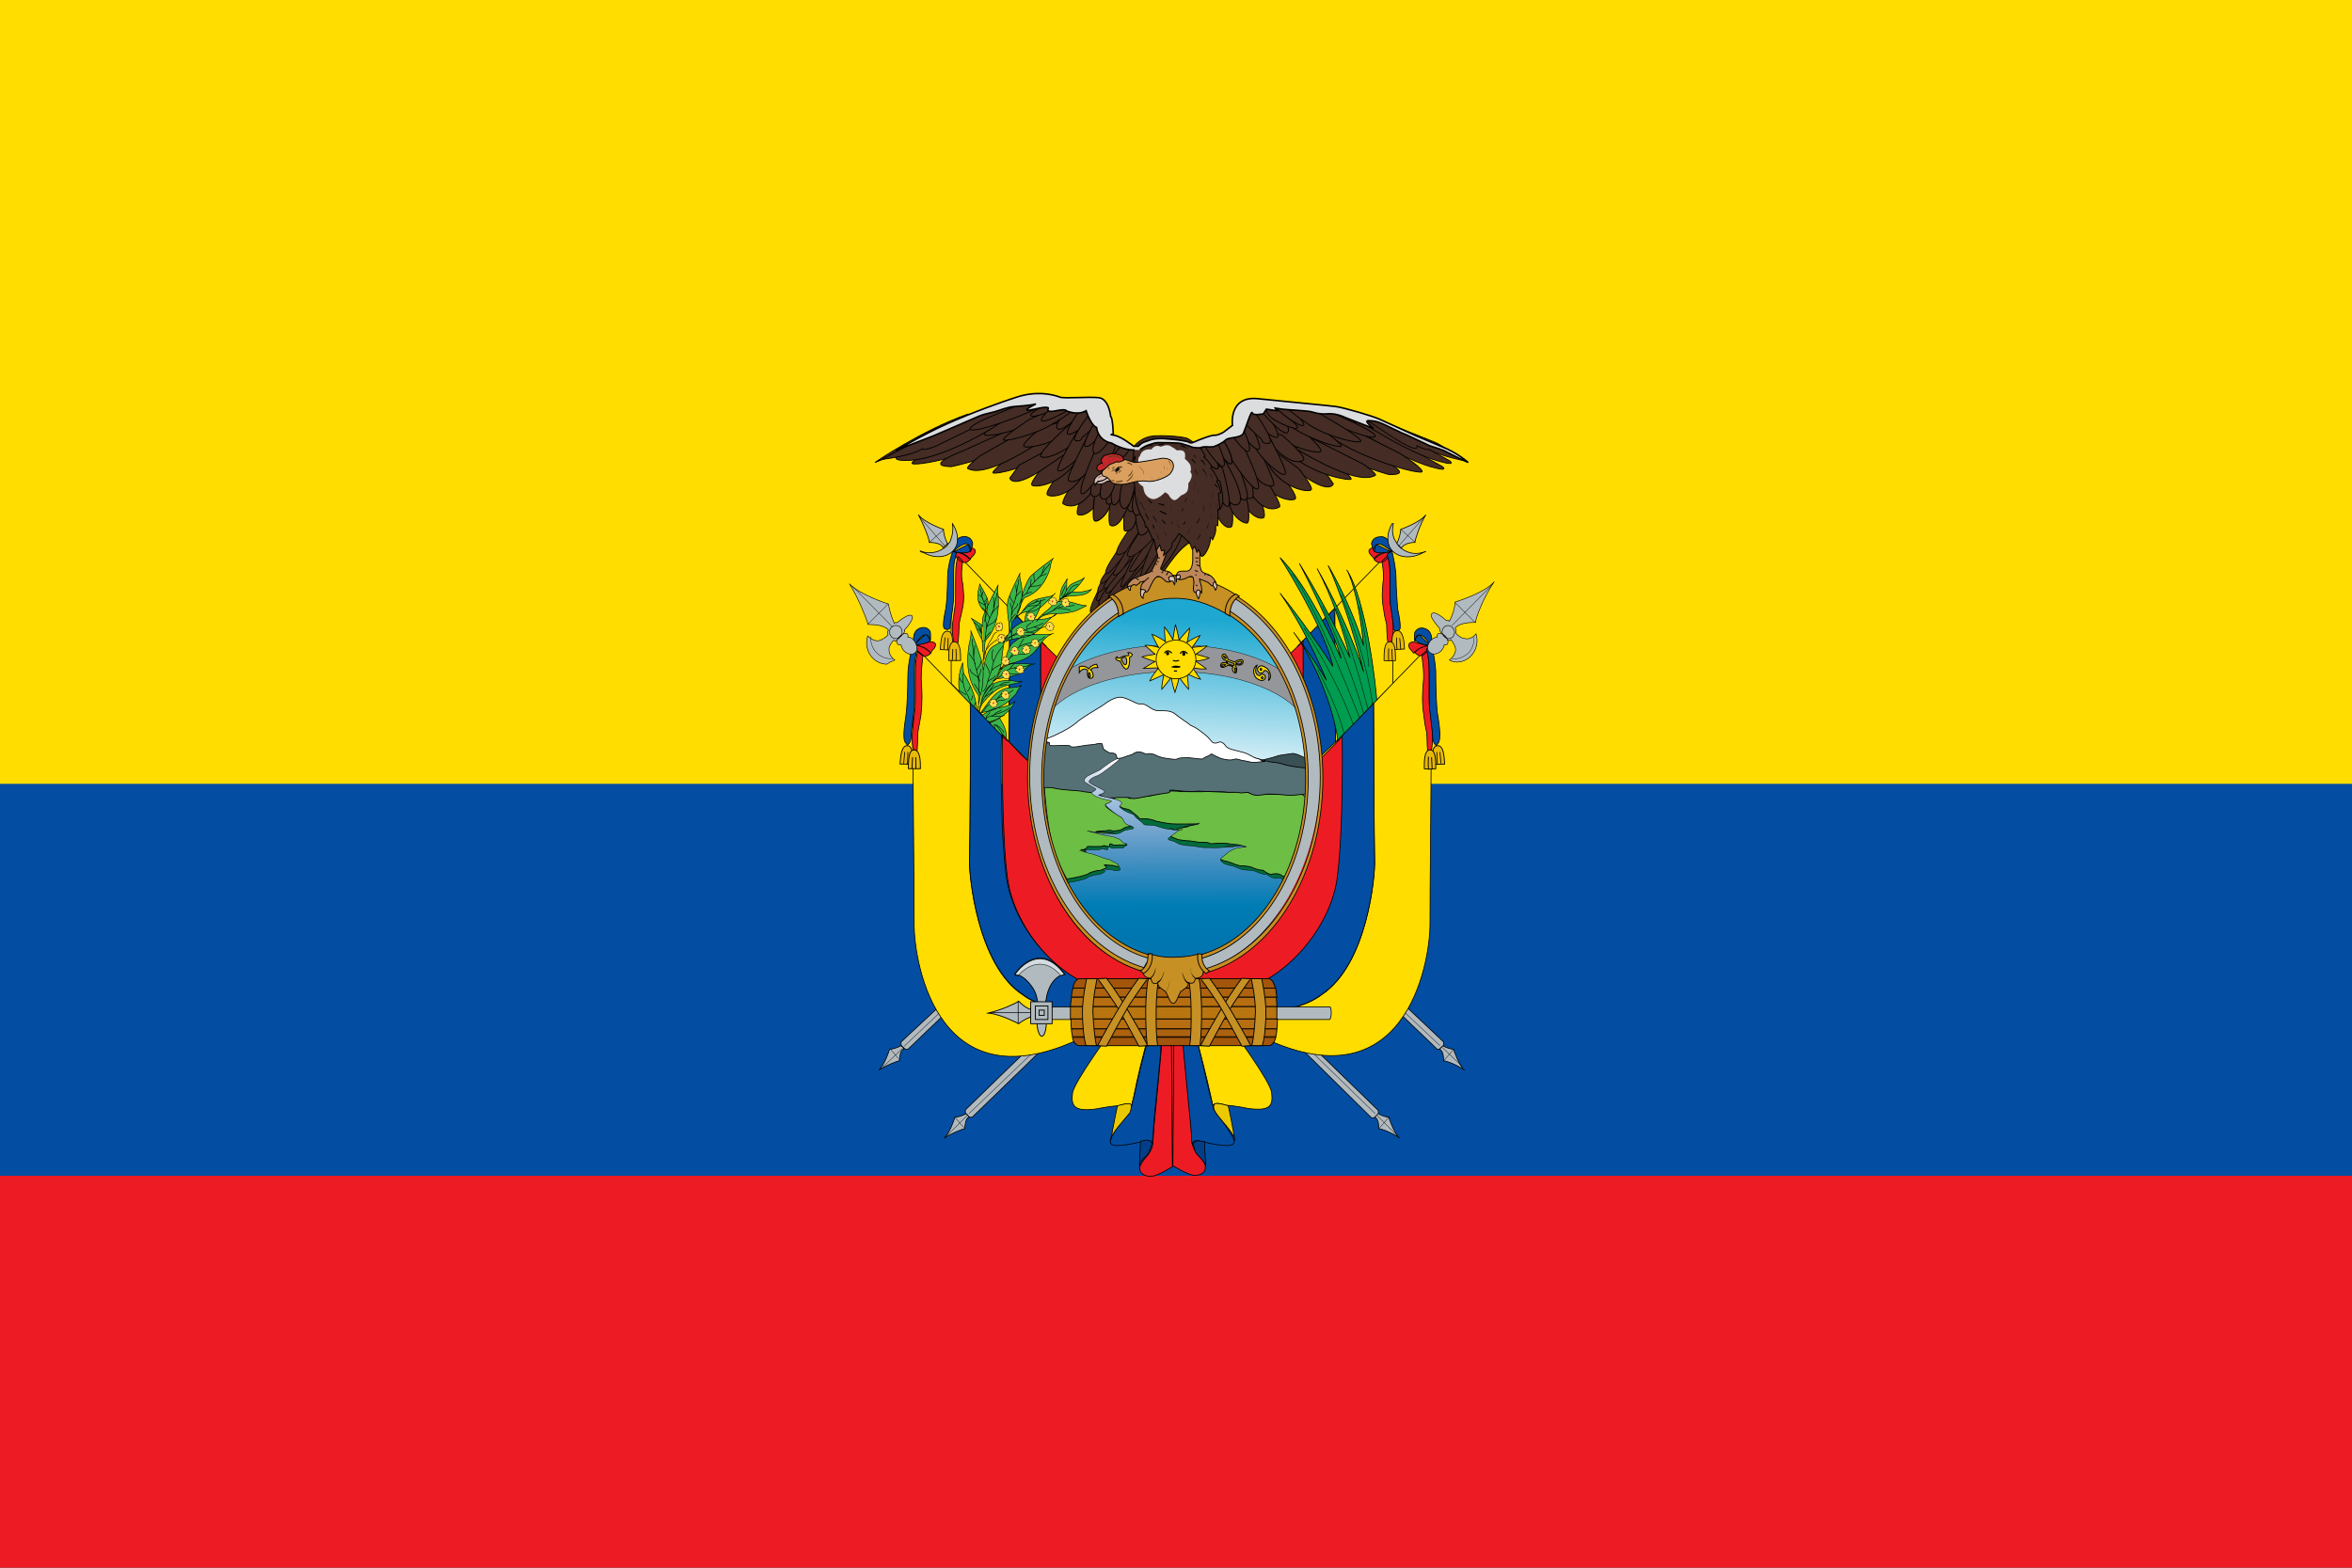<svg xmlns="http://www.w3.org/2000/svg" width="450px" height="300px" viewBox="0 0 450 300">
  <rect x="0" y="0" width="450" height="300" fill="#333333" stroke="none"/>
  <path fill="#ED1C24" d="M0,80h450v220H0V80z" />
  <path fill="#034EA2" d="M0,80h450v145H0V80z" />
  <path fill="#FFDD00" d="M0,0h450v150H0V0z" />
  <g>
    <path fill="#FFDD00" stroke="#000000" stroke-width="0.143" d="M193.2,116.5l2.6,2.6c-4.8-4.9-10.3-10.7-13.2-13.6c-0.6-0.6-0.7,11.7-0.6,25.3l11,11.1C193.1,133.4,193.2,116.5,193.2,116.5L193.2,116.5z M255.4,116.5c0,0,0,17,0.1,25.5l11-11.1c0.1-13.6,0-25.9-0.6-25.3c-2.9,2.9-8.5,8.7-13.2,13.6L255.4,116.5L255.4,116.5z" />
    <path fill="#ED1C24" stroke="#000000" stroke-width="0.143" d="M199.3,138.6l3.9-11.9l-4.1-4C199.2,122.5,198.9,130.5,199.3,138.6L199.3,138.6z M184.2,107.4l-0.9-0.9c-0.1,0.2-0.2,0.6-0.3,1.3c-0.3,1.4-0.1,6.1-0.2,7.7c-0.2,1.6-0.6,3.7-0.6,4.8c0,0,0,0,0,0.1c0,1.2,0.3,2.5,0.3,2.5s0.7,0.4,0.8,0s0.2-2.7,0.2-3.2s0.1-0.8,0.6-3s0.2-3.6,0.1-5C183.7,110.1,184.2,107.4,184.2,107.4L184.2,107.4z M185.1,105c-0.6,0.2-2.2,0.5-2.6,0.6c-0.1,0-0.1,0-0.1,0c2.3,0,3.2,1.4,3.2,1.4l0.8-0.9C187.1,104.9,185.8,104.7,185.1,105z M182.3,105.6L182.3,105.6c0.3,0.6,1.5,2.6,2.8,1.9l0.5-0.4C185.5,107.1,184.6,105.7,182.3,105.6z M249.3,138.6c0.2-8.1,0.1-15.9,0.1-16l-4.1,4L249.3,138.6L249.3,138.6z M264.4,107.4c0,0,0.5,2.7,0.2,4.1c-0.1,1.4-0.3,2.7,0.1,5c0.3,2.3,0.6,2.6,0.6,3c0,0.5,0.1,2.8,0.2,3.2c0.1,0.4,0.8,0,0.8,0s0.3-1.4,0.3-2.5c0,0,0,0,0-0.1c0-0.9-0.3-3.2-0.6-4.8c-0.2-1.6,0.1-6.3-0.2-7.7c-0.2-0.7-0.2-1.1-0.3-1.3L264.4,107.4L264.4,107.4z M262.1,106l0.8,0.9c0,0,0.9-1.4,3.2-1.4c0,0,0,0-0.1,0c-0.5-0.1-2.1-0.4-2.6-0.6C262.8,104.7,261.4,104.9,262.1,106z M262.9,107.1l0.5,0.4c1.4,0.7,2.4-1.2,2.8-1.8l0.1-0.1C263.8,105.7,262.9,107.1,262.9,107.1z" />
    <path fill="#034EA2" stroke="#000000" stroke-width="0.143" d="M193.1,142l4,4l1.8-4.6l0.3-2.8c-0.2-8.1-0.1-16-0.1-16l1.1,1.1c-1.3-1.3-2.9-2.9-4.5-4.6l-2.6-2.6C193.2,116.5,193.1,133.4,193.1,142L193.1,142z M182.3,105.4c0,0-1,2.8-1,5s-0.2,5.3-0.3,5.7c0,0.4-0.5,2.1-0.5,3.5c0,0.5,0.1,0.5,0.2,0.7c0,0,0.7,0.5,1.1-0.2c0,0,0,0,0-0.1c0-0.9,0.5-3.2,0.6-4.8c0.2-1.6-0.1-6.3,0.2-7.7c0.2-0.7,0.2-1.1,0.3-1.3c0.1-0.2,0.1-0.4,0.1-0.4L182.3,105.4L182.3,105.4z M182.5,105.6c0,0,2.3-1.3,2.6-1.3s0.3,0.6,0.5,0.8c0.1,0.2,0,0.7-1.1,0.7C183.2,105.8,183.6,105.7,182.5,105.6z M186.1,104c-0.3-1.6-1.9-1.3-1.9-1.3c-1.6,0.2-1.8,2.2-1.8,2.7c0,0.1,0,0.1,0,0.1c3.8-3.3,3.2,0.1,3.2,0.1C186,105.1,186.1,104,186.1,104L186.1,104z M255.5,142c-0.1-8.5-0.1-25.5-0.2-25.5l-2.6,2.6c-1.6,1.6-3.2,3.3-4.5,4.6l1.1-1.1c0,0,0.1,8-0.1,16l0.3,2.8l1.8,4.6L255.5,142L255.5,142z M266.3,105.4l-0.9,0.7c0,0,0,0,0.1,0.4c0.1,0.2,0.2,0.6,0.3,1.3c0.3,1.4,0.1,6.1,0.2,7.7c0.2,1.6,0.6,3.7,0.6,4.8c0,0,0,0,0,0.1c0.3,0.6,1.1,0.2,1.1,0.2c0.1-0.2,0.2-0.2,0.2-0.7c0-1.4-0.5-3.2-0.5-3.5c0-0.5-0.3-3.5-0.3-5.7S266.3,105.4,266.3,105.4L266.3,105.4z M264.1,105.8c-1.1,0-1.3-0.4-1.1-0.7c0.1-0.4,0.1-0.8,0.5-0.8c0.3,0,2.6,1.3,2.6,1.3C264.9,105.7,265.2,105.8,264.1,105.8z M262.4,104c0,0,0.2,1.1,0.6,1.6c0,0-0.6-3.3,3.2-0.1c0,0,0,0,0-0.1c0-0.5-0.2-2.5-1.8-2.7C264.4,102.8,262.8,102.4,262.4,104L262.4,104z" />
    <path fill="#B1BABF" stroke="#000000" stroke-width="0.143" d="M172.3,200.1C172.3,200.2,172.3,200.2,172.3,200.1c0,0.1-1,0.6-2.1,0.7c0,0-0.9,3-2.1,4c1.4-0.9,3.6-1.8,4-1.8c0-0.9,0.2-1.9,0.7-2.2h0.1l0,0C172.9,200.5,172.7,200.3,172.3,200.1L172.3,200.1z M179.8,192.5l1.1,1.4l-7.2,6.9h-0.5l-0.8-0.8v-0.6L179.8,192.5z M181.3,104C181.2,104,181.2,104,181.3,104c-0.1,0-0.7-1.3-0.8-2.7c0,0-3.7-1.3-4.8-2.8c1,1.8,2.1,4.6,2.1,5.3c1,0,2.2,0.2,2.6,0.9v0.1l0,0C180.7,104.6,180.9,104.4,181.3,104z M182.3,100.3c0,0-0.1-0.1-0.1-0.2c0.2,1.1,0.1,2.1-0.3,3.2c-0.1,0.4-0.3,0.6-0.5,0.8c-0.2,0.4-0.5,0.6-0.8,0.8c-1.3,0.9-3,1.2-4.6,0.5c0,0,0.1,0,0.1,0.1c0.1,0.1,0.2,0.2,0.5,0.2c2.6,1.5,5.5,0.9,6.4-1.3C183.4,103.2,183.2,101.7,182.3,100.3L182.3,100.3z M276.1,200.1c-0.2,0.2-0.5,0.4-0.7,0.7l0,0h0.1c0.6,0.4,0.7,1.3,0.7,2.2c0.6,0,2.8,0.9,4,1.8c-1.1-0.9-2.1-4-2.1-4C277.1,200.7,276.1,200.2,276.1,200.1C276.1,200.2,276.1,200.2,276.1,200.1L276.1,200.1z M276.2,199.4v0.6l-0.8,0.8H275l-7.2-6.9l1.1-1.4L276.2,199.4z M268.1,104.9L268.1,104.9L268.1,104.9c0.5-0.8,1.6-1.1,2.6-1.1c0.1-0.7,1-3.5,2.1-5.3c-1.1,1.5-4.8,2.8-4.8,2.8c-0.1,1.4-0.7,2.6-0.7,2.6s0,0-0.1,0C267.5,104.4,267.9,104.6,268.1,104.9z M266.3,100.3c-0.8,1.4-1,2.9-0.5,4.2c0.9,2.1,3.8,2.7,6.4,1.3c0.1-0.1,0.2-0.1,0.5-0.2c0,0,0,0,0.1-0.1c-1.6,0.7-3.3,0.5-4.6-0.5c-0.3-0.2-0.6-0.5-0.8-0.8c-0.2-0.2-0.3-0.6-0.5-0.8c-0.5-0.9-0.6-2.1-0.3-3.2C266.3,100.2,266.3,100.2,266.3,100.3L266.3,100.3z" />
    <path fill="none" stroke="#000000" stroke-width="0.072" d="M168.8,204.3l3.9-3.7 M172.2,202.9l-1.9-2.2 M173,200.2l7.1-6.7 M175.9,98.9l4.9,5.6 M177.8,103.8l2.8-2.5 M275.9,200.4l3.9,3.7 M278.2,200.7l-1.9,2.2 M268.4,193.4l7.1,6.7 M267.6,104.5l4.9-5.6 M268,101.3l2.8,2.5" />
    <path fill="#E8B909" stroke="#000000" stroke-width="0.143" d="M182.2,124.4c-1,0-1.6-0.1-2.3-0.1c0.1-1.5,0.2-3.6,1.4-3.5C182.4,120.8,182.3,122.9,182.2,124.4z M267.3,120.7c1.1-0.1,1.4,2,1.4,3.5c-0.7,0-1.3,0.1-2.3,0.1C266.3,122.9,266.1,120.8,267.3,120.7z" />
    <path fill="#E8B909" stroke="#000000" stroke-width="0.143" d="M183.8,126.4c-1,0-1.6,0-2.3,0c0-1.5,0-3.6,1.1-3.6C183.8,122.9,183.8,125,183.8,126.4L183.8,126.4z M264.8,126.4c0-1.5,0-3.6,1.1-3.6s1.1,2.1,1.1,3.6C266.4,126.4,265.8,126.5,264.8,126.4L264.8,126.4z" />
    <path fill="none" stroke="#000000" stroke-width="0.143" d="M180.8,122c0,0-0.2,2.1-0.2,2.2 M181.4,122.1c0,0,0,1.6-0.1,2.3 M182.3,124.2c0,0-0.1,2.1-0.1,2.2 M182.9,124.2c0,0,0.1,1.6,0,2.3 M268,124.3c0-0.1-0.2-2.2-0.2-2.2 M267.3,124.3c-0.1-0.7-0.1-2.3-0.1-2.3 M266.4,126.4c0-0.1-0.1-2.2-0.1-2.2 M265.7,126.4c-0.1-0.7,0-2.3,0-2.3" />
    <path fill="#39B54A" stroke="#000000" stroke-width="0.107" d="M193.6,122.4c0,0-0.1-2.9,0-3.3s2.6-2.3,1.8-7.4c0,0-0.5-1.6-0.2-2.1c0,0-2.2,4.3-2.4,5.5c-0.2,1.3,0.1,3.4,0.2,3.9c0.1,0.5,0.3,1.9,0.3,1.9 M196.1,119c0-1.1,0.1-1.8,1-2.3c0.8-0.6,1.7-0.8,2.1-1.9c-0.2,0.4-0.1,0.8-0.2,1.2c-0.1,0.5-0.2,0.8-0.5,1.3c-0.2,0.6-0.7,1.3-1,1.8 M192.4,122.4c0.6-1.4,1.5-2.5,2.9-3.2c1-0.5,2.2-0.6,3.3-0.7c0.7,0,1.4,0,1.9-0.2c0.5-0.1,1.4-0.4,1.6-0.8c-1.9,1.1-3,3.3-5,4.1c-1.6,0.7-3.8,0.4-5.3,1.5 M202.6,114.9c0.3-0.4,0.2-1.6,0.5-2.2c0.2-0.7,0.8-1.3,1.1-2c-0.2,0.7,0,1.6-0.2,2.3c-0.2,0.8-0.9,1.5-1.4,2.2 M191.4,137.7c0.8,1.2,1.7,3.2,0.7,4.6c-0.2-0.4-0.2-1.1-0.7-1.3c-0.2-0.2-0.8-0.1-1-0.2c-0.9-0.4-0.7-1.3-1.3-1.8l-0.1-0.4l2.3-1.2L191.4,137.7L191.4,137.7z M187.8,134c0.3-0.5,0.5-1.3,0.8-1.8c0.3-0.7,1-1.3,1.8-1.5c0.9-0.4,1.7-0.5,2.6-0.5c0.9,0,1.9,0.4,2.6,0.2c-1.5,0.6-3.4,0.6-4.8,1.5c-0.9,0.6-1.8,1.5-2.5,2.3c-0.6,0.7-0.8,1.4-1.1,2.2 M191.4,131.1c0.5-0.6,1.1-0.5,1.8-0.6 M187.2,137.3c0.2-0.2,0.3-0.6,0.5-0.9c0.2-0.5,0.6-0.8,0.8-1.2c0.6-0.8,1.1-1.5,1.8-2.2c0.6-0.6,1.5-1.1,2.3-1.3s2.2,0,2.8-0.6c-0.5,0.6-0.7,1.2-1.1,1.8c-0.8,0.8-1.5,1.6-2.5,2.1c-0.7,0.4-1.6,0.8-2.4,1.1c-0.7,0.1-1.8,0.1-2.3,0.9c0,0,0.1,0,0.1,0.1c0.1-0.1,0.2-0.2,0.3-0.2 M198.4,118.7c0.6-0.8,1.4-1.5,2.2-2.1c0.6-0.5,1-1.1,1.7-1.4c1.8-0.7,3.8,0.7,5.6,0.7c-0.8,0.4-1.5,0.8-2.4,1.1c-0.9,0.2-1.7,0.4-2.6,0.4c-1.6,0-3.7,0-4.6,1.6 M191.1,128.2c0.8-0.1,1-1.4,1.3-2.1c0.2-0.8,0.5-1.9,1-2.6c0.3-0.5,0.9-0.8,1.4-1.2c0.6-0.4,0.9-0.6,1.5-0.7c0.9-0.1,1.8-0.2,2.8-0.2c0.8,0,1.7,0.1,2.5-0.2c-0.8,0.2-1.7,0.9-2.2,1.6c-0.8,1.1-1.4,2.1-2.5,2.8c-1,0.7-2.4,1.1-3.6,1.4c-0.7,0.2-1.8,0.5-2.1,1.3 M190,130.3c0.6,0,0.9-0.8,1-1.1c0.2-0.5,0.5-1.1,0.9-1.4c0.2-0.2,0.8-0.4,1.1-0.6c0.5-0.2,0.7-0.2,1.1-0.2c0.7,0,1.4,0,2.1,0c0.7,0,1.4,0.2,1.9,0c-0.7,0.1-1.4,0.5-1.7,0.8c-0.7,0.6-1.1,1.1-2.1,1.4s-1.8,0.4-2.8,0.6C191.1,129.8,190.2,129.9,190,130.3 M186.4,138.5c0,0-4.8-5.3-2.2-11.7c0,0,0.1,1.8,0.2,2.1c0.1,0.2,2.9,4.3,2.4,8c-0.3,3.5-0.2,2.1-0.2,2.1L186.4,138.5L186.4,138.5z M194.6,117.3c0,0,1.1-2.7,1.4-2.9c0.2-0.2,3.4-0.8,4.9-5.6c0,0,0.2-1.8,0.7-2c0,0-3.8,2.7-4.6,3.7c-0.7,1.1-1.4,3-1.4,3.5c-0.1,0.5-0.6,1.8-0.6,1.8 M188.4,119c0,0,0.2-1.6,0.1-1.9c-0.1-0.2-1.9-1.3-1.3-4.2c0,0,0.3-0.9,0.2-1.2c0,0,1.5,2.5,1.6,3.2s-0.2,1.9-0.2,2.1c-0.1,0.4-0.2,1.1-0.2,1.1 M188.2,126.4c0,0,0.2-3.4,0.3-3.7c0.1-0.4,2.8-2.3,2.5-8.3c0,0-0.2-2,0-2.5c0,0-2.5,4.7-2.9,6.1c-0.3,1.5-0.2,3.9-0.2,4.5c0.1,0.6,0.1,2.2,0.1,2.2 M188.1,122.8c0,0-0.9-1.6-1.3-2.6c-0.3-0.9-0.8-1.8-1-1.9s2.1,1.2,2.3,1.6 M188.2,128.2c0,0,0.2-3.5,1.8-4.5c0,0,1.5-0.8,2.2-1.4c0,0,0.9-1.3,0.3-0.5c-0.6,0.8-0.9,5.4-1,5.6c0,0.2-0.6,2.1-1.7,3.4c-1,1.3-1.6,2.1-1.8,2.7c-0.2,0.5-0.5,1.8-0.5,1.8 M194.4,118c1.4-0.7,1.7-2.2,3-2.9c0.8-0.5,1.8-0.6,2.6-0.8c0.7-0.1,1.5-0.2,1.9-0.8c-0.6,0.7-1.3,1.3-1.9,1.9c-0.7,0.7-1.3,1.2-2.2,1.5c-0.7,0.2-1.5,0.1-2.2,0.4c-0.6,0.2-0.9,0.7-1.4,1.1L194.4,118L194.4,118z M203.1,114.6c0.9-0.9,0.9-2.5,2.3-3c0.7-0.4,1.5-0.5,2.1-1.1C206.3,112.4,204.9,113.6,203.1,114.6 M202.7,114.7c0.7-0.2,1.1-0.8,1.8-1.2s1.4-0.1,2.1-0.2c0.8-0.1,1.4-0.2,2.2-0.5C207.4,114.7,204.6,113.4,202.7,114.7 M186.8,138.8c0.2-0.5,0.3-1.1,0.7-1.5c0.5-0.5,1.1-0.9,1.7-1.3c1.6-0.8,3.8-0.5,5-1.8c-0.6,1.6-2.6,3.2-4.1,3.7c-0.7,0.2-1.3,0.6-1.9,0.7c-0.6,0.1-1.3,0-1.7,0.1 M187.1,137.4c0,0,0.2-3.9,0.1-4.3c-0.1-0.5-2.9-3-1.8-9.7c0,0,0.6-2.2,0.3-2.8c0,0,2.3,5.6,2.4,7.3c0.1,1.7-0.2,4.5-0.5,5c-0.1,0.7-0.5,2.5-0.5,2.5" />
    <path fill="none" stroke="#000000" stroke-width="0.107" d="M188.1,132.3c0.6-0.5,0.7-1.3,0.9-2c0.2-0.8,0.6-1.5,0.8-2.3c0.1-0.8,0.3-1.5,0.7-2.3c0.3-0.8,0.9-1.4,1.4-2.1 M200.2,119.8c-1.4,0.5-2.5,1.2-4,1.3 M194.9,110.9c0,0.6-0.2,1.3-0.3,1.9s-0.2,1.2-0.3,1.8c-0.2,0.7-0.6,1.4-0.7,2.2c-0.1,0.6-0.1,1.3-0.1,1.9 M193.3,119.1c0-0.6,0.7-1.3,1-1.6 M193.6,116.9c0.1-0.4-0.3-1.2-0.3-1.6 M193.6,117.6c0-0.9,1.1-1.3,1.1-2.1 M193.9,115.4c-0.1-0.5-0.8-0.8-0.6-1.4 M194.2,114.6c0.1-0.4,0.3-0.6,0.5-0.8c0.1-0.2,0.5-0.5,0.6-0.7 M194.5,113.5c0-0.6-0.2-1.1-0.1-1.6 M192.5,122.7c1-1.1,2.3-1.9,3.8-2.2c1.1-0.4,2.4-0.7,3.3-1.3 M196.3,120.6c0.3,0.2,1,0.6,1.5,0.5 M197.7,120c0.3,0,0.9,0.2,1.1,0.1 M196.5,120.3c-0.3-0.7,0.6-0.8,0.8-1.2 M203.2,114c-0.1-0.7,0.5-1.2,0.6-1.9 M190.3,138.6c1,0.8,1.7,2,1.6,3.3 M190.2,138.6c0.2,0.7,0,1.3,0.1,1.9c0,0,0-0.1,0.1-0.1 M190.6,138.7c0.7,0.5,1.1,0.8,1.5,1.5 M187.8,134.6c0.3-0.9,1.1-2.1,1.9-2.7c0.8-0.6,1.8-0.9,2.9-0.9 M188.4,133.4c0.5-0.4,1.3-0.7,1.6-1.2 M187.7,136.4c0.3-0.1,0.8-0.7,1-1.1c0.5-0.5,0.9-0.8,1.5-1.2c0.7-0.5,1.4-0.8,2.1-1.2c0.6-0.2,1.1-0.5,1.6-0.9 M189.9,134.5c0.5-0.1,0.9-0.4,1.5-0.5c0.2,0,0.6,0,0.9-0.1 M190.6,134c0.3-0.6,0.9-0.9,1.1-1.5 M199.4,117.7c1-0.2,2.1-0.9,3.1-1.4c1-0.4,2.2-0.2,3.1-0.5 M202.5,116.5c0.7-0.2,1.6,0.2,2.3,0.2 M201.5,116.8c0.3-0.4,0.7-0.6,1-0.8c0.2-0.2,0.7-0.4,0.7-0.7 M192.2,127.2c1.4-1.4,1.8-3.3,3.8-3.9c1.3-0.4,3.1-0.5,3.9-1.5 M193.2,125.9c0.5-0.4,0.9-0.7,1.5-0.7s1.3,0.1,1.7-0.1 M196.2,123.5c0.3-0.1,0.7,0.1,1,0.1s0.7-0.2,1-0.2 M195,123.8c0.2-0.7,0.6-1.1,0.9-1.6 M190.9,129.8c1-0.7,1.6-1.8,3.1-2c0.9-0.1,2.4-0.1,3.1-0.7 M191.9,129.1c0.3-0.2,0.8-0.2,1.3-0.2s0.9,0.1,1.4,0 M194.1,127.9c0.2,0,0.6,0.1,0.8,0.1s0.6-0.1,0.8-0.1 M193.2,128c0.2-0.4,0.5-0.6,0.8-0.9 M186.4,138.1c0,0-0.6-4.1-1.4-5.3c-0.8-1.2-0.9-3.5-0.8-4 M185.1,132.3c0.2-0.2,0.5-0.6,0.5-0.9 M185.8,134c0.2-0.2,0.2-0.7,0.3-0.9 M185.6,134.8c-0.2-0.4-1.1-0.4-1.3-0.7 M184.8,133c-0.2-0.4-1.1-0.5-1.1-0.9 M184.2,130.6c-0.3-0.2-0.5-0.5-0.6-0.9 M186.1,136.4c-0.3-0.5-0.8-0.6-1.1-0.8 M186.1,135.5c0.1-0.4,0.5-0.7,0.5-1.1 M200.8,107.8c-0.2,0.6-0.7,0.9-1,1.4s-0.7,0.9-1,1.3c-0.6,0.5-1.1,1.1-1.6,1.6c-0.3,0.5-0.7,1.2-0.9,1.6 M195.7,114.2c0.2-0.5,1.1-0.8,1.7-0.9 M197,112.4c0.3-0.2,0.2-1.3,0.3-1.6 M196.8,112.6c0.2-0.8,1.9-0.1,2.3-0.8 M197.9,111.3c0.1-0.5-0.3-1.2,0-1.5 M198.6,110.6c0.2-0.2,0.6-0.4,0.8-0.5s0.6-0.1,0.8-0.4 M199.3,109.9c0.2-0.5,0.3-1.1,0.6-1.5 M187.6,112.6c0,0.4,0.1,0.7,0.2,1.1c0.1,0.4,0.1,0.7,0.2,0.9c0.2,0.4,0.3,0.8,0.5,1.3c0.1,0.4,0,0.7,0,1.2 M188.6,117.2c0-0.4-0.5-0.7-0.8-0.9 M188.5,116c-0.1-0.2,0.2-0.7,0.3-0.9 M188.6,116.1c0.1-0.5-1.3-0.6-1.3-1.1 M188.3,115.2c0.1-0.2,0.7-0.5,0.5-0.8 M188.1,114.7c-0.1-0.2-0.2-0.4-0.3-0.5s-0.3-0.2-0.5-0.4 M187.9,114.1c0-0.4,0.1-0.6,0.1-0.9 M190.8,113.4c-0.1,0.7-0.3,1.4-0.5,2.1c-0.1,0.7-0.2,1.3-0.6,2c-0.3,0.8-0.7,1.6-0.9,2.5c-0.2,0.7-0.2,1.5-0.3,2.2 M188.4,122.7c0-0.7,0.8-1.4,1.1-1.8 M188.7,120.1c0.2-0.5-0.2-1.4-0.2-2 M188.7,120.4c0-1.1,1.7-0.9,1.8-2 M189.3,118.4c0-0.6-0.7-1.1-0.5-1.6 M189.8,117.5c0.1-0.4,0.3-0.6,0.6-0.9c0.2-0.2,0.5-0.5,0.7-0.7 M190.1,116.3c0.1-0.7,0-1.3,0-2 M187.9,121.3c-0.3-0.8-0.8-1.8-1.5-2.2 M187.7,121.1c-0.1-0.4-0.5-0.6-0.7-0.8 M187.7,120.6c-0.1-0.2-0.1-0.7-0.2-0.9 M189.8,128.3c0.5-0.7,1-0.7,1.7-1.2 M189,130.5c0.3-0.6,1.1-0.5,1.4-1.2 M189.2,128.9c0.2-0.8-0.5-1.2-0.6-1.9 M190,126.6c-0.3-0.9-0.3-1.5,0-2.3 M188.4,126.1c0-0.9,0.3-2.1,0.7-2.8c0.2-0.5,0.6-0.9,0.8-1.4c0.2-0.4,0.3-0.8,0.8-0.9 M190.8,122.4c-1.6,0.9-3.1,2.7-2.6,4.8 M195.7,116.9c0.7-0.5,1.1-1.2,1.8-1.4c0.8-0.4,1.7-0.5,2.5-0.8 M196.8,116.1c0.6-0.4,1.5,0,1.9-0.4 M197.7,115.5c0.2-0.2,0.7-0.5,0.9-0.7 M194.7,121.3c-0.8,0.4-2.3,0.6-2.6,1.5 M203.5,114c0.6-0.1,0.9-0.8,1.3-1.3c0.3-0.6,0.9-0.7,1.5-0.9 M189.2,132.4c0.3-0.5,0.7-1.1,1-1.4 M186.9,138.8c0.5-0.2,0.8-0.7,1.3-1.1c0.6-0.4,1.1-0.6,1.7-0.8c0.7-0.2,1.5-0.5,2.2-0.8c0.2-0.1,1-0.5,1.1-0.8 M188.4,137.8c0.5,0.1,0.9,0.5,1.5,0.2 M189.7,137.1c0.9,0,1.6,0.1,2.5-0.2 M188.5,137.8c0.2-0.2,0.2-0.5,0.3-0.8c0.2-0.2,0.5-0.5,0.6-0.7 M190.1,136.9c0.2-0.2,0.3-0.5,0.7-0.6c0.2-0.2,0.7-0.2,0.8-0.5 M186.4,138.6c0.1-0.7,0.6-1.2,0.8-1.8c0.2-0.4,0.3-1.2,0.3-1.5 M186,122.3c0,0.8,0.2,1.6,0.2,2.5c0.1,0.8,0.1,1.5,0.3,2.2c0.2,0.9,0.6,2,0.7,2.9s0.1,1.8,0.1,2.7 M187.5,133.1c0.1-0.7-0.7-1.6-1.1-2.2 M187.2,130.2c-0.1-0.5,0.5-1.6,0.5-2.2 M187.4,130.5c0.2-1.2-1.8-1.4-1.8-2.5 M186.9,128.3c0.1-0.6,0.9-1.1,0.7-1.8 M186.6,127.1c-0.1-0.4-0.3-0.8-0.6-1.2c-0.2-0.4-0.5-0.6-0.6-0.9 M186.3,125.7c0-0.8,0.2-1.4,0.2-2.2" />
    <path fill="#FFDF4F" stroke="#000000" stroke-width="0.072" d="M190.7,120.6c0,0.2,0.2,0.2,0.3,0.2v-0.1c0.2,0.1,0.8,0.1,0.5-0.2c0.2,0,0.6-0.2,0.2-0.5c0.2-0.2,0.2-0.5,0-0.7l-0.1,0.1c0-0.2-0.2-0.4-0.3-0.2v0.1c-0.1-0.1-0.3-0.1-0.5,0c0,0,0.1,0,0.1,0.1c-0.1,0-0.2,0-0.2,0s0,0.1,0,0.2l0,0c-0.1,0-0.2,0.1-0.2,0.4c0,0,0.1,0,0.2,0.1C190.5,120.2,190.5,120.5,190.7,120.6L190.7,120.6c-0.2,0.1,0.2,0.1,0.3,0 M191.1,122.8c0,0.2,0.2,0.2,0.3,0.2v-0.1c0.2,0.1,0.8,0.1,0.5-0.2c0.2,0,0.6-0.2,0.2-0.5c0.2-0.2,0.2-0.5,0-0.7l-0.1,0.1c0-0.2-0.2-0.2-0.3-0.2v0.1c-0.1-0.1-0.3-0.1-0.5,0c0,0,0.1,0,0.1,0.1c-0.1,0-0.2,0-0.2,0s0,0.1,0,0.2l0,0c-0.1,0-0.2,0.1-0.2,0.4c0,0,0.1,0,0.2,0.1C190.9,122.4,190.9,122.7,191.1,122.8L191.1,122.8c-0.2,0.1,0.2,0.1,0.3,0 M194.7,121.3c0.1,0.2,0.3,0.4,0.7,0.4v-0.1c0.3,0.1,0.7-0.1,0.5-0.5c0.2,0,0.2-0.2,0.1-0.4c-0.1,0-0.1,0-0.2,0c0.3-0.5-0.9-0.9-0.9-0.4c-0.2,0-0.6,0.1-0.2,0.4C194.4,120.8,194.4,121.1,194.7,121.3 M197.5,123.5c0.1,0.2,0.3,0.4,0.7,0.4v-0.1c0.3,0.1,0.7-0.1,0.5-0.5c0.2,0,0.2-0.2,0.1-0.4c-0.1,0-0.1,0-0.2,0c0.3-0.5-0.9-0.9-0.9-0.4c-0.2,0-0.6,0.1-0.2,0.4C197.1,123,197.1,123.4,197.5,123.5 M195.8,124.8c0.1,0.2,0.3,0.4,0.7,0.4V125c0.3,0.1,0.7-0.1,0.5-0.5c0.2,0,0.2-0.2,0.1-0.4c-0.1,0-0.1,0-0.2,0c0.3-0.5-0.9-0.9-0.9-0.4c-0.2,0-0.6,0.1-0.2,0.4C195.4,124.3,195.4,124.7,195.8,124.8 M193.6,125c0.1,0.2,0.3,0.4,0.7,0.4v-0.1c0.3,0.1,0.7-0.1,0.5-0.5c0.2,0,0.2-0.2,0.1-0.4c-0.1,0-0.1,0-0.2,0c0.3-0.5-0.9-0.9-0.9-0.4c-0.2,0-0.6,0.1-0.2,0.4C193.2,124.4,193.1,124.8,193.6,125 M191.8,126.9c0.1,0.2,0.3,0.4,0.7,0.4v-0.1c0.3,0.1,0.7-0.1,0.5-0.5c0.2,0,0.2-0.2,0.1-0.4c-0.1,0-0.1,0-0.2,0c0.3-0.5-0.9-0.9-0.9-0.4c-0.2,0-0.6,0.1-0.2,0.4C191.5,126.4,191.5,126.8,191.8,126.9 M200.3,120.3c0.1,0.2,0.3,0.4,0.7,0.4v-0.1c0.3,0.1,0.7-0.1,0.5-0.5c0.2,0,0.2-0.2,0.1-0.4c-0.1,0-0.1,0-0.2,0c0.3-0.5-0.9-0.9-0.9-0.4c-0.2,0-0.6,0.1-0.2,0.4C199.9,119.7,199.9,120.1,200.3,120.3 M203.3,115.8c0.1,0.2,0.3,0.4,0.7,0.4V116c0.3,0.1,0.7-0.1,0.5-0.5c0.2,0,0.2-0.2,0.1-0.4c-0.1,0-0.1,0-0.2,0c0.3-0.5-0.9-0.8-0.9-0.4c-0.2,0-0.6,0.1-0.2,0.4C203,115.2,203,115.5,203.3,115.8 M200.9,115.5c0.1,0.2,0.3,0.4,0.7,0.4v-0.1c0.3,0.1,0.7-0.1,0.5-0.5c0.2,0,0.2-0.2,0.1-0.4c-0.1,0-0.1,0-0.2,0c0.3-0.5-0.9-0.8-0.9-0.4c-0.2,0-0.6,0.1-0.2,0.4C200.5,115,200.4,115.4,200.9,115.5 M194.6,128.5c0.1,0.2,0.3,0.4,0.7,0.4v-0.1c0.3,0.1,0.7-0.1,0.5-0.5c0.2,0,0.2-0.2,0.1-0.4c0,0-0.1,0-0.2,0c0.3-0.5-0.9-0.9-0.9-0.4c-0.2,0-0.6,0.1-0.2,0.4C194.1,128,194.1,128.4,194.6,128.5 M191.9,129.5c0.1,0.2,0.3,0.4,0.7,0.4v-0.1c0.3,0.1,0.7-0.1,0.5-0.5c0.2,0,0.2-0.2,0.1-0.4c0,0-0.1,0-0.2,0c0.3-0.5-0.9-0.9-0.9-0.4c-0.2,0-0.6,0.1-0.2,0.4C191.6,128.9,191.6,129.3,191.9,129.5 M191.8,133.4c0.1,0.2,0.3,0.4,0.7,0.4v-0.1c0.3,0.1,0.7-0.1,0.5-0.5c0.2,0,0.2-0.2,0.1-0.4c-0.1,0-0.1,0-0.2,0c0.3-0.5-0.9-0.9-0.9-0.4c-0.2,0-0.6,0.1-0.2,0.4C191.5,132.8,191.5,133.2,191.8,133.4 M189.5,135c0.1,0.2,0.3,0.4,0.7,0.4v-0.1c0.3,0.1,0.7-0.1,0.5-0.5c0.2,0,0.2-0.2,0.1-0.4c0,0-0.1,0-0.2,0c0.3-0.5-0.9-0.9-0.9-0.4c-0.2,0-0.6,0.1-0.2,0.4C189.2,134.5,189.1,134.8,189.5,135L189.5,135 M196.7,118.4c0.1,0.2,0.3,0.4,0.7,0.4v-0.1c0.3,0.1,0.7-0.1,0.5-0.5c0.2,0,0.2-0.2,0.1-0.4c-0.1,0-0.1,0-0.2,0c0.3-0.5-0.9-0.8-0.9-0.4c-0.2,0-0.6,0.1-0.2,0.4C196.3,117.9,196.3,118.2,196.7,118.4" />
    <path fill="#DE2126" d="M190.9,119.7c0.1,0.1,0.1,0.4,0.3,0.4c0.1-0.1,0.1-0.2,0.1-0.4c-0.1,0-0.5,0-0.2,0.1 M191.4,121.8c0.1,0.1,0.1,0.4,0.3,0.4c0-0.1,0.1-0.2,0.1-0.4c-0.1,0-0.3,0-0.2,0.1 M195.2,120.8C195.2,121.5,195.7,120.3,195.2,120.8C195.2,120.8,195.3,120.8,195.2,120.8 M197.9,123C197.9,123.7,198.5,122.5,197.9,123C197.9,123,198,123,197.9,123 M196.2,124.3C196.2,125,196.8,123.8,196.2,124.3C196.2,124.3,196.3,124.3,196.2,124.3 M194,124.4C194,125.2,194.6,124.1,194,124.4C194,124.5,194,124.4,194,124.4 M192.3,126.4C192.3,127.1,192.9,125.9,192.3,126.4L192.3,126.4 M200.7,119.7C200.7,120.6,201.2,119.4,200.7,119.7C200.7,119.8,200.8,119.7,200.7,119.7 M203.8,115.2C203.8,115.9,204.3,114.8,203.8,115.2C203.8,115.3,203.9,115.2,203.8,115.2 M201.2,115C201.2,115.8,201.9,114.6,201.2,115C201.2,115,201.4,115,201.2,115 M194.9,128C194.9,128.8,195.6,127.6,194.9,128C194.9,128,195,128,194.9,128 M192.4,128.9C192.4,129.7,193,128.5,192.4,128.9C192.4,129,192.4,128.9,192.4,128.9 M192.3,132.8C192.3,133.6,192.9,132.4,192.3,132.8L192.3,132.8 M189.9,134.5C190,135.2,190.6,134,189.9,134.5C189.9,134.5,190,134.5,189.9,134.5 M197.1,117.9C197.1,118.7,197.7,117.5,197.1,117.9C197.1,118,197.2,117.9,197.1,117.9" />
    <path fill="#009C4F" stroke="#000000" stroke-width="0.135" d="M257.6,109.1C257.6,109.1,257.7,109.1,257.6,109.1C257.7,109.1,257.6,109.1,257.6,109.1z M263.5,135.2c-0.2-4.2-2.2-20.6-5.8-26.1c0.3,0.5,2.1,3.9,3.2,14.5c-2.8-8.9-6.8-15.4-6.8-15.4c1.9,4,4.9,12.7,6.8,20.4c-3.3-10.2-8.9-19.8-8.9-19.8c2.8,5.2,4.9,11.6,6.3,17.1c-3.8-8.5-8.8-16.6-9.7-18.1c1,1.8,5.5,10.9,7.3,16c0.2,0.7,0.5,1.4,0.7,2.2c-3.3-7.2-7.6-15.2-11.7-19.3c0,0,7.6,11.8,9.9,19.9c0.1,0.2,0.1,0.5,0.2,0.9c-3.7-5.7-7.9-11.3-10.1-14c2.5,3.5,6.1,9.9,8.9,16.7c-3.1-5.1-6.3-9.2-6.3-9.2c4.7,6.2,8.3,16.7,8.5,21.5L263.5,135.2z" />
    <path fill="none" stroke="#000000" stroke-width="0.083" d="M257.4,141.4c-0.9-4.4-3.2-9.2-5.3-13.3 M259.2,139.4c-2.1-6-5.7-13-9.7-19.2 M260.1,137.3c-2.5-6.3-9-22.5-12.9-27.5 M260.9,136.6c-1.8-6.8-5.8-16.3-7.9-20.6 M261.7,135.6c-1.9-7.5-4.6-15.7-6.1-19.2 M262.6,135c-0.6-6-3.7-16-6-21.2 M261.9,127.6c-0.2-2.9-1.2-9-1.8-11.6" />
    <path fill="#B1BABF" stroke="#000000" stroke-width="0.143" d="M184.8,213.1C184.8,213.1,184.7,213.2,184.8,213.1c0,0.1-1,0.6-2.1,0.7c0,0-0.9,3-2.1,4c1.4-0.9,3.6-1.8,4-1.8c0-0.9,0.2-1.9,0.7-2.2h0.1l0,0C185.3,213.5,185.1,213.3,184.8,213.1L184.8,213.1z M199.4,200.8l-13.4,13h-0.5l-0.8-0.8v-0.6l13.5-13.1L199.4,200.8 M263.7,213.1c-0.2,0.2-0.5,0.5-0.7,0.7l0,0h0.1c0.6,0.4,0.7,1.3,0.7,2.2c0.6,0,2.8,0.9,4,1.8c-1.1-0.9-2.1-4-2.1-4C264.7,213.7,263.8,213.2,263.7,213.1C263.8,213.2,263.7,213.1,263.7,213.1L263.7,213.1z M249.1,200.8l1.1-1.4l13.5,13.1v0.6l-0.8,0.8h-0.5L249.1,200.8" />
    <path fill="#FFDD00" stroke="#000000" stroke-width="0.143" d="M195.7,190.4c-8.8-5.7-10.3-23.2-10.2-25.5s0.2-30.2,0.2-30.2l2.6,2.7c-4.8-4.9-10.3-10.7-13.2-13.6c-0.9-0.9-0.2,36.4-0.2,53.1c0,7.8,4.8,35.3,32.7,21.4c0,0,14-5.2,18-11.2c-0.9,0-1.9-0.1-2.9-0.2c-0.5,0.2-0.9,0.5-1.4,0.7C205.4,198.4,195.7,190.4,195.7,190.4L195.7,190.4z M252.8,190.4c0,0-9.6,8.1-25.6-2.9c-0.5-0.2-0.9-0.5-1.4-0.7c-0.9,0.1-1.9,0.2-2.9,0.2c4,6.1,18,11.2,18,11.2c27.9,13.8,32.7-13.7,32.7-21.4c0-16.6,0.7-54-0.2-53.1c-2.9,2.9-8.5,8.7-13.2,13.6l2.6-2.7c0,0,0.1,27.9,0.2,30.2C263.1,167.3,261.7,184.6,252.8,190.4L252.8,190.4z" />
    <path fill="#ED1C24" stroke="#000000" stroke-width="0.143" d="M196.9,152.9c-0.1-0.8-0.1-3.9-0.1-7.1c-1.8-1.9,0.3,0.5-3.9-4l-1.1-1.3c0,0,0,0.4,0,0.6c0,2.6-0.2,18.6,1,27.2c1.4,9.3,9.3,18.5,17.1,20.8c2.6,0.8,6.8,0.4,11.7-1.6c0.3-0.2,0.7-0.5,1-0.7C208.3,184.7,198.6,171.3,196.9,152.9L196.9,152.9z M175.4,144.3c0.1-0.4,0.2-3.2,0.2-3.7c0-0.6,0.1-0.9,0.6-3.7c0.3-2.8,0.2-4.5,0.1-6.1c-0.2-1.8,0.3-5.4,0.3-5.4l-1-0.8c-0.1,0.2-0.2,0.7-0.3,1.5c-0.3,1.6-0.1,7.4-0.2,9.3c-0.2,2-0.6,4.6-0.6,5.7c0,0,0,0,0,0.1c0,1.4,0.3,3,0.3,3 M177.5,122.9c-0.6,0.2-2.2,0.5-2.6,0.6c-0.1,0-0.1,0-0.1,0c2.3,0,3.2,1.4,3.2,1.4l0.8-0.9C179.5,122.8,178.2,122.7,177.5,122.9z M174.8,123.5L174.8,123.5c0.3,0.6,1.5,2.6,2.8,1.9l0.5-0.4C178,125,177,123.5,174.8,123.5L174.8,123.5z M251.6,152.9c-1.7,18.5-11.3,31.9-25.4,34c0.3,0.2,0.7,0.5,1,0.7c4.8,2.1,9.1,2.5,11.7,1.6c7.8-2.3,15.8-11.5,17.1-20.8c1.3-8.5,1-24.7,1-27.2c0-0.2,0-0.6,0-0.6l-1.1,1.3c-4.4,4.5-2.1,2.1-3.9,4C251.7,149,251.6,152.1,251.6,152.9L251.6,152.9z M273.8,144.1c0,0,0.3-1.6,0.3-3c0,0,0,0,0-0.1c0-1.2-0.3-3.9-0.6-5.7c-0.2-1.9,0.1-7.6-0.2-9.3c-0.2-0.8-0.2-1.3-0.3-1.5l-1,0.8c0,0,0.6,3.6,0.3,5.4c-0.1,1.8-0.3,3.3,0.1,6.1c0.3,2.8,0.6,3.2,0.6,3.7c0,0.6,0.1,3.4,0.2,3.7 M269.7,124.1l0.8,0.9c0,0,0.9-1.4,3.2-1.4c0,0,0,0-0.1,0c-0.5-0.1-2.1-0.4-2.6-0.6C270.4,122.7,269.1,122.8,269.7,124.1z M273.9,123.5c-2.3,0-3.2,1.4-3.2,1.4l0.5,0.4C272.4,126.1,273.4,124.1,273.9,123.5L273.9,123.5L273.9,123.5z" />
    <path fill="#034EA2" stroke="#000000" stroke-width="0.143" d="M185.5,164.8c-0.1,2.3,1.4,19.8,10.2,25.5c0,0,9.6,8.1,25.7-2.9c-4.8,2.1-8.8,2.5-11.5,1.6c-7.8-2.3-15.9-11.5-17.3-20.8c-1.4-9.3-1-27.5-1-27.5l1.1,1.1c-1.3-1.3-2.9-2.9-4.5-4.6l-2.6-2.7C185.8,134.6,185.6,162.5,185.5,164.8L185.5,164.8z M174.6,123.7c0,0-0.9,3-0.9,5.7s-0.2,6.3-0.3,6.9c0,0.6-0.8,4.3-0.3,5.6l0.5,0.7c0,0,0.7-0.4,0.7-1.5c0,0,0,0,0-0.1c0-1.2,0.5-3.7,0.6-5.7c0.2-2-0.1-7.6,0.2-9.3c0.2-0.8,0.2-1.3,0.3-1.5s0.1-0.4,0.1-0.4L174.6,123.7L174.6,123.7z M174.9,123.5c0,0,1.8-2,2.2-2c0.3-0.1,0.5,0.4,0.7,0.7s0.2,0.7-0.9,0.9C175.7,123.5,175.9,123.2,174.9,123.5L174.9,123.5z M178,120.9c-0.8-1.4-2.2-0.6-2.2-0.6c-1.4,0.7-1,2.7-0.9,3.2c0,0.1,0,0.1,0,0.1c2.6-4.2,3.1-0.9,3.1-0.9C178.1,122,178,120.9,178,120.9z M263,164.8c-0.1-2.3-0.2-30.2-0.2-30.2l-2.6,2.7c-1.6,1.6-3.2,3.3-4.5,4.6l1.1-1.1c0,0,0.3,18.3-1,27.5c-1.4,9.3-9.5,18.5-17.3,20.8c-2.5,0.8-6.5,0.4-11.5-1.6c16,11,25.7,2.9,25.7,2.9C261.7,184.6,263.1,167.3,263,164.8L263,164.8z M273.9,123.7l-1,0.5c0,0,0,0.1,0.1,0.4c0.1,0.2,0.2,0.7,0.3,1.5c0.3,1.6,0.1,7.4,0.2,9.3c0.2,2,0.6,4.6,0.6,5.7c0,0,0,0,0,0.1c0.1,1.1,0.7,1.5,0.7,1.5l0.5-0.7c0.5-1.3-0.2-5-0.3-5.6c-0.1-0.6-0.3-4.2-0.3-6.9C274.8,126.8,273.9,123.7,273.9,123.7L273.9,123.7z M273.6,123.5c-1-0.2-0.8,0-1.9-0.4c-1-0.4-1-0.7-0.9-0.9c0.1-0.2,0.3-0.8,0.7-0.7C271.8,121.6,273.6,123.5,273.6,123.5L273.6,123.5z M270.7,122.8c0,0,0.5-3.4,3.1,0.9c0,0,0,0,0-0.1c0.1-0.5,0.5-2.5-0.9-3.2c0,0-1.4-0.8-2.2,0.6C270.7,120.9,270.5,122,270.7,122.8z" />
    <path fill="#E8B909" stroke="#000000" stroke-width="0.166" d="M174.5,146.3c0.1-1.5,0.2-3.6-0.9-3.6c-1.1-0.1-1.3,2-1.4,3.5C172.9,146.2,173.5,146.2,174.5,146.3 M274,146.3c1,0,1.6-0.1,2.4-0.1c-0.1-1.5-0.2-3.6-1.4-3.5C273.9,142.8,274,144.8,274,146.3" />
    <path fill="none" stroke="#000000" stroke-width="0.143" d="M173.1,143.9c0,0-0.2,2.1-0.2,2.2 M173.7,143.9c0,0,0,1.6-0.1,2.3 M275.7,146.1c0-0.1-0.2-2.2-0.2-2.2 M275,146.2c-0.1-0.7-0.1-2.3-0.1-2.3" />
    <path fill="#E8B909" stroke="#000000" stroke-width="0.166" d="M175.2,144.9c0,0,0.1,1.6,0,2.3 M174.6,144.9c0,0-0.1,2.1-0.1,2.2 M176.1,147.1c-1,0-1.6,0-2.3,0c0-1.5,0-3.6,1.1-3.6C176.1,143.6,176.1,145.7,176.1,147.1L176.1,147.1z M273.3,147.1c-0.1-0.7,0-2.3,0-2.3 M274,147.1c0-0.1-0.1-2.2-0.1-2.2 M272.5,147.1c0-1.5,0-3.6,1.1-3.6s1.1,2.1,1.1,3.6C274.1,147.1,273.5,147.3,272.5,147.1L272.5,147.1z" />
    <path fill="#B1BABF" stroke="#000000" stroke-width="0.107" d="M174.8,122.5c-0.3-0.4-0.7-0.6-1.1-0.6c0.1-0.2,0-0.5-0.1-0.6c-0.2-0.2-0.9-0.1-1.5,0.5s-0.7,1.2-0.3,1.5c0.1,0.1,0.3,0.2,0.6,0.1c0.1,0.4,0.2,0.8,0.6,1.2c0.7,0.7,1.7,0.8,2.2,0.2C175.7,124.3,175.4,123.2,174.8,122.5L174.8,122.5z M171.2,126.3c0,0-1-0.6-1.1-1.8c-0.1-0.8,0.5-1.6,0.9-2c0.2,0.1,0.3,0.2,0.3,0.2l0.2-0.1l0.8-0.8l0.5-0.5c0.2-0.2,0.3-0.5,0.3-0.5l-0.1-0.2c0.7-0.7,2.1-2.5,1.4-2.8c-0.6-0.4-2.2,0.9-2.8,1.4l-0.2-0.1c-0.1,0-0.2,0.1-0.3,0.2c-0.2-0.5-0.9-2.1-1.1-3.7c0,0-5.6-1.8-7.5-3.9c1.7,2.6,3.3,6.8,3.6,7.8c1.5,0,3.2,0.2,3.9,1.1c-0.1,0.1-0.2,0.2-0.2,0.4c0,0.1,0,0.2,0.1,0.5c-0.2,0.2-0.9,0.9-1.8,1.1c-1,0.2-2.1-0.9-2.1-0.9l0,0c-0.1,0.4-0.2,0.8-0.2,1.3c0,2.2,1.7,4.1,3.9,4.1C170.3,126.6,170.9,126.5,171.2,126.3L171.2,126.3L171.2,126.3z M273.8,122.5c-0.7,0.7-0.9,1.8-0.3,2.3c0.6,0.6,1.5,0.4,2.2-0.2c0.3-0.4,0.6-0.7,0.6-1.2c0.2,0.1,0.5,0,0.6-0.1c0.3-0.4,0.1-0.9-0.3-1.5c-0.5-0.6-1.3-0.7-1.5-0.5c-0.1,0.1-0.2,0.4-0.1,0.6C274.4,122,274.1,122.2,273.8,122.5L273.8,122.5z M277.3,126.3L277.3,126.3c0.3,0.2,0.9,0.4,1.4,0.4c2.2,0,3.9-1.9,3.9-4.1c0-0.5-0.1-0.8-0.2-1.3l0,0c0,0-0.9,1.2-2.1,0.9c-0.9-0.1-1.6-0.8-1.8-1.1c0.1-0.1,0.1-0.4,0.1-0.5s-0.1-0.2-0.2-0.4c0.7-0.9,2.4-1.1,3.9-1.1c0.1-1.1,1.8-5.3,3.6-7.8c-1.8,2.2-7.5,3.9-7.5,3.9c-0.1,1.8-0.9,3.3-1.1,3.7c-0.1-0.1-0.2-0.2-0.3-0.2l-0.2,0.1c-0.6-0.5-2.2-1.9-2.8-1.4c-0.7,0.4,0.8,2.1,1.4,2.8l0.1,0.5c0,0.1,0.1,0.2,0.3,0.5l0.5,0.5l0.8,0.8l0.2,0.1c0.1,0,0.2-0.1,0.3-0.2c0.3,0.4,0.9,1.2,0.9,2C278.3,125.7,277.3,126.3,277.3,126.3L277.3,126.3z" />
    <path fill="none" stroke="#000000" stroke-width="0.107" d="M170.2,120.9c0-0.7,0.6-1.3,1.3-1.2c0.7,0,1.1,0.6,1.1,1.3s-0.6,1.3-1.3,1.2C170.7,122.2,170.2,121.6,170.2,120.9z M277.2,122.2c-0.7,0-1.1-0.5-1.3-1.2c0-0.7,0.5-1.3,1.1-1.3c0.7,0,1.1,0.5,1.3,1.2C278.3,121.6,277.9,122.2,277.2,122.2z" />
    <path fill="none" stroke="#000000" stroke-width="0.072" d="M181.2,217.3l3.9-3.9 M184.6,216l-1.9-2.2 M185.4,213.1l11.8-11.3 M163.1,112.2l7.7,7.8 M166,119.5l3.9-3.9 M166.6,121.8c-0.1,0.7,0.2,2.2,1,3s1.9,1.4,3.2,1.2 M263.4,213.4l3.9,3.9 M265.8,213.7l-1.9,2.2 M251.5,201.8l11.6,11.3 M277.8,119.7l7.7-7.8 M278.4,115.3l3.9,3.9 M277.8,126.1c1.3,0.1,2.5-0.5,3.2-1.2c0.8-0.8,1.1-2.2,1-3" />
    <path fill="#FFDD00" stroke="#000000" stroke-width="0.143" d="M218.8,196.9c-2.2,0.1-6.3,0.6-6.3,0.6s-7.1,9.7-7.3,11.7s-0.2,3.7,4.6,3c0,0,2.3-0.5,4.2-0.6c2.1-0.7,2.3-0.2,2.5,0c0.2-0.7,0.6-2.6,1-4.6c0.9-4.1,2.3-9.3,2.6-9.8v-0.1C220,196.9,219.6,196.9,218.8,196.9z M228.4,197v0.1c0.3,0.6,1.6,5.7,2.6,9.8c0.5,2.1,0.9,3.9,1,4.6c0.2-0.1,0.5-0.7,2.5,0c1.9,0.1,4.2,0.6,4.2,0.6c4.8,0.7,4.8-0.9,4.6-3s-7.3-11.7-7.3-11.7s-4.1-0.5-6.3-0.6C229,196.9,228.5,196.9,228.4,197z" />
    <path fill="#ED1C24" stroke="#000000" stroke-width="0.143" d="M220.7,193.4c0,0-0.1,0.7-0.2,1.9l1.9,0.9c0,0-0.2,2.8-0.2,4.5c-0.1,1.1-0.8,8.7-1.3,13.7c-0.2,1.6-0.2,3.2-0.3,3.9c0.1,1.5-1.1,2.9-1.1,2.9c-0.8,0.8-1.1,1.4-1.4,2c0,0.1,0,0.4,0,0.5s0,0.1,0,0.2c0.2,0.9,1.4,1.3,2.3,1.2c1.4-0.2,4-1.9,4-1.9l0.2-26.7L220.7,193.4L220.7,193.4z M227.9,193.4l-3.8,2.9l0.2,26.7c0,0,2.5,1.6,4,1.9c0.9,0.1,2.1-0.2,2.3-1.2c0-0.1,0-0.1,0-0.2s0-0.2,0-0.5c-0.1-0.5-0.6-1.2-1.4-2c0,0-1.3-1.4-1.1-2.9c-0.1-0.8-0.2-2.2-0.3-3.9c-0.5-5-1.3-12.6-1.3-13.7c-0.1-1.6-0.2-4.5-0.2-4.5l1.9-0.9C228,194.1,227.9,193.4,227.9,193.4L227.9,193.4z" />
    <path fill="#034EA2" stroke="#000000" stroke-width="0.143" stroke-linecap="round" d="M220.4,195.2c-0.1,0.5-0.1,1.2-0.2,1.9v0.1l0,0c-0.3,0.6-1.7,5.7-2.6,9.8c-0.5,2.1-1,4.6-1.3,5.3c-0.2,0.5-3.8,4.7-3.9,6.1c0,0.6,0.5,0.9,1.7,0.8c1.9-0.1,3.2-0.5,4.2-0.7c1.1-0.2,1.7-0.4,2.1,0.4c0,0,0-0.2,0.1-0.7c0.1-0.8,0.2-2.1,0.3-3.9c0.5-5,1.3-12.6,1.3-13.7c0.1-1.6,0.2-4.5,0.2-4.5L220.4,195.2L220.4,195.2z M228.1,195.2l-1.9,0.9c0,0,0.2,2.8,0.2,4.5c0.1,1.1,0.8,8.7,1.3,13.7c0.2,1.8,0.3,3.2,0.3,3.9c0,0.5,0.1,0.7,0.1,0.7c0.3-0.8,0.9-0.7,2.1-0.4c0.9,0.2,2.3,0.6,4.2,0.7c1.3,0.1,1.7-0.2,1.7-0.8c-0.1-1.4-3.7-5.6-3.9-6.1c-0.2-0.7-0.8-3.3-1.3-5.3c-0.9-4.1-2.2-9.3-2.6-9.8l0,0V197C228.2,196.3,228.1,195.7,228.1,195.2L228.1,195.2z" />
    <path fill="#EBC900" stroke="#000000" stroke-width="0.142" d="M216.4,211.4c-0.1-0.1,0-0.5-2.6,0.2c-0.6,2.7-1.3,6.7-1.3,6.7c0-1.4,2.8-4.2,3.7-5.4C216.4,212.3,216.5,211.8,216.4,211.4L216.4,211.4z M232.3,211.4c-0.2,0.4-0.1,0.9,0.3,1.5c0.8,1.3,3.7,4.1,3.7,5.4c0,0-0.7-4-1.3-6.7C232.3,210.8,232.4,211.3,232.3,211.4L232.3,211.4z" />
    <path fill="#023F88" stroke="#000000" stroke-width="0.144" d="M220.2,219.5c0.1-0.2,0.2-0.7,0.2-0.7c-0.3-0.8-0.9-0.7-2.2-0.4c-0.1,1.6-0.1,3.4-0.2,4.7c0.1-0.6,0.5-1.2,1.4-2C219.3,221.2,219.9,220.6,220.2,219.5z M229.3,221.2c0.8,0.8,1.3,1.4,1.4,2c-0.1-1.3-0.2-3-0.2-4.7c-1.3-0.2-1.8-0.4-2.2,0.4c0,0,0.1,0.5,0.2,0.7C228.6,220.6,229.3,221.2,229.3,221.2z" />
  </g>
  <g>
    <path fill="#452C25" stroke="#000000" stroke-width="0.183" d="M223,104.2c0,0-3,7-1.9,7.7c0,0,3.1-5.5,5.7-7.5c1.4-1.3,2.3,0,2.4-1.2c0.2-1.2-3.7-2.8-3.7-2.8l-2.5,3.5" />
    <path fill="#452C25" stroke="#000000" stroke-width="0.148" d="M212,109.5c0,0-4.4,7.6-3.2,7.7s5.8-9.7,5.8-9.7l-1.6,0.2L212,109.5L212,109.5z" />
    <path fill="#452C25" stroke="#000000" stroke-width="0.148" d="M213.4,107.4c0,0-4.6,7.5-3.4,7.6c1.1,0.1,6.1-9.6,6.1-9.6l-1.6,0.2L213.4,107.4L213.4,107.4z" />
    <path fill="#452C25" stroke="#000000" stroke-width="0.148" d="M214.3,106c0,0-5.3,7-4.1,7.3c1.1,0.2,6.9-9,6.9-9l-1.6,0.1L214.3,106L214.3,106z" />
    <path fill="#452C25" stroke="#000000" stroke-width="0.148" d="M215.7,104.9c0,0-6.1,6.3-5,6.7c1,0.4,8-8,8-8l-1.6-0.1L215.7,104.9z" />
    <path fill="#452C25" stroke="#000000" stroke-width="0.148" d="M215.9,102.5c0,0-5.4,7-4.2,7.3c1.1,0.2,7.1-8.9,7.1-8.9l-1.6,0.1L215.9,102.5z" />
    <path fill="#452C25" stroke="#000000" stroke-width="0.148" d="M214.5,108.5c0,0-5.3,7-4.1,7.3c1.1,0.2,6.9-9,6.9-9l-1.6,0.1L214.5,108.5L214.5,108.5z" />
    <path fill="#452C25" stroke="#000000" stroke-width="0.148" d="M217.5,107.1c0,0-3.1,5.7-2.8,6c0.3,0.2,4-3.3,6-6.7c1.9-3.4-3.3,0.6-3.3,0.6" />
    <path fill="#452C25" stroke="#000000" stroke-width="0.183" d="M220.5,105.9c0,0-3,7-1.9,7.7c0,0,3.8-4.2,4.8-7.6c0.1-0.4,0-0.2,0-0.2l-0.2-3.6l-2.5,3.5" />
    <path fill="#452C25" stroke="#000000" stroke-width="0.183" d="M217.7,106.6c0,0-3,7-1.9,7.7c0,0,3.7-4.2,4.8-7.6c0.1-0.3,0-0.2,0-0.2l-0.2-3.6l-2.5,3.5" />
    <path fill="#452C25" stroke="#000000" stroke-width="0.148" d="M216.3,105.9c0,0-6.1,6.3-5,6.7c1.1,0.4,8-8,8-8l-1.6-0.1L216.3,105.9L216.3,105.9z" />
    <path fill="#452C25" stroke="#000000" stroke-width="0.148" d="M216.7,106.8c0,0-6.1,6.3-5,6.7c1,0.4,8-8,8-8l-1.6-0.1L216.7,106.8z" />
    <path fill="#452C25" stroke="#000000" stroke-width="0.148" d="M217.2,107.8c0,0-6.1,6.3-5,6.7c1.1,0.4,8-8,8-8l-1.6-0.1L217.2,107.8z" />
    <path fill="#452C25" stroke="#000000" stroke-width="0.148" d="M217.6,99.2c0,0-4.6,5.9-3.9,6.8c0.7,0.9,4.8-2.7,6.1-5.3c1.4-2.6-2.2-1.8-2.2-1.8L217.6,99.2z" />
    <path fill="#452C25" stroke="#000000" stroke-width="0.148" d="M217.5,105.3c0,0-3.9,7.5-2.9,7s4.9-6.1,5.4-7.3s0.2-2.6,0.2-2.6l-3,1.9l0.2,1.4" />
    <path fill="#452C25" stroke="#000000" stroke-width="0.126" d="M217.5,102.9c0,0,3.2-6,0,1.2c-3.2,7-4.5,5.9-4.5,5.9c-0.2-0.4,2.9-5.2,2.9-5.2s2.3-3.7,2.9-4" />
    <path fill="#452C25" stroke="#000000" stroke-width="0.135" d="M221.1,103.4c-3.7,7-5,5.9-5,5.9c-0.2-0.4,3.2-5.2,3.2-5.2s2.5-3.6,3.2-4L221.1,103.4z" />
    <path fill="#452C25" stroke="#000000" stroke-width="0.148" d="M221.2,102.5c0,0-3.7,7.7-2.8,8.3c0,0,2.6-3.7,3.8-6.2c0.1-0.3,0-0.2,0-0.2l1-5L221.2,102.5z" />
    <path fill="#452C25" stroke="#000000" stroke-width="0.148" d="M224.9,100.8c0,0-3.7,7.7-2.8,8.3c0,0,3-3.5,3.8-6.2s-0.3-1.3-0.3-1.3L224.9,100.8z" />
    <path fill="#452C25" stroke="#000000" stroke-width="0.148" d="M219.7,99.6c0,0-4.6,5.9-3.9,6.8c0.7,0.9,4.8-2.7,6.1-5.3c1.4-2.6-2.2-1.8-2.2-1.8L219.7,99.6z" />
  </g>
  <g>
    <path fill="#B1BABF" stroke="#000000" stroke-width="0.143" d="M254.7,193.8c0,1.1-0.3,1.3-0.3,1.3H201v-2.4h53.4C254.4,192.6,254.7,192.7,254.7,193.8L254.7,193.8z" />
    <path fill="#B87510" stroke="#000000" stroke-width="0.166" d="M204.8,193.9c0,0.4,0,0.7,0,1.1h39.5c0-0.3,0-0.7,0-1.1c0-0.4,0-0.8,0-1.3h-39.5C204.8,193,204.8,193.5,204.8,193.9L204.8,193.9z" />
    <path fill="#B76E11" stroke="#000000" stroke-width="0.166" d="M204.8,192.6h39.5c0-0.6-0.1-1.2-0.1-1.8H205C204.9,191.4,204.9,192,204.8,192.6L204.8,192.6z" />
    <path fill="#AC620E" stroke="#000000" stroke-width="0.166" d="M205,190.8h39.3c-0.1-0.6-0.2-1.2-0.2-1.7h-38.8C205.1,189.7,205,190.2,205,190.8L205,190.8z" />
    <path fill="#A2550B" stroke="#000000" stroke-width="0.166" d="M242.8,187.3h-36.3c-0.7,0-1.2,1.2-1.2,1.8H244C243.9,188.5,243.4,187.3,242.8,187.3L242.8,187.3z" />
    <path fill="#B76E11" stroke="#000000" stroke-width="0.166" d="M205,196.9h39.3c0.1-0.6,0.1-1.2,0.1-1.9h-39.5C204.9,195.6,204.9,196.2,205,196.9L205,196.9z" />
    <path fill="#AC620E" stroke="#000000" stroke-width="0.166" d="M205.2,198.4h38.9c0.1-0.5,0.2-1,0.2-1.5H205C205,197.4,205.1,197.9,205.2,198.4L205.2,198.4z" />
    <path fill="#A2550B" stroke="#000000" stroke-width="0.166" d="M206.5,200.1h36.3c0.7,0,1.2-1.1,1.3-1.6h-38.9C205.2,199,205.7,200.1,206.5,200.1L206.5,200.1z" />
    <path fill="#B1BABF" stroke="#000000" stroke-width="0.166" d="M198.3,196c0,0,0.9-4.2-0.5-6.6c-1.4-2.4-3.2-3.1-3.6-2.9c-0.4,0.2,4.4-7.1,9.5-0.1c0,0-4.5,0.5-3.6,9.3" />
    <path fill="#D3DCE0" d="M194.9,186.6c1.4-1.6,4.6-3.9,8.1,0.1c0.4-0.2,0.7-0.2,0.7-0.2c-5.1-7-9.9,0.3-9.5,0.1C194.3,186.5,194.6,186.5,194.9,186.6L194.9,186.6" />
    <path fill="#B1BABF" stroke="#000000" stroke-width="0.166" d="M197.5,194.5c-0.4,0.1-1.6,0.6-2.6,1.4c0,0-3.4-1.8-5.6-2c-0.2,0-0.4,0-0.5,0c0.2,0,0.3,0,0.5-0.1c2.2-0.5,4.9-1.7,5.6-2.2c0.8,0.8,1.8,1.6,2.7,1.6" />
    <path fill="none" stroke="#000000" stroke-width="0.125" d="M189.3,193.8h8.3" />
    <path fill="none" stroke="#000000" stroke-width="0.125" d="M194.8,191.6v4.3" />
    <path fill="#B1BABF" stroke="#000000" stroke-width="0.166" d="M200.2,196c-0.1,1.3-0.4,2.3-0.9,2.3c-0.4,0-0.8-1-0.9-2.4" />
    <path fill="#B1BABF" stroke="#000000" stroke-width="0.166" d="M197.2,191.7h4.1v4.2h-4.1V191.7z" />
    <path fill="none" stroke="#000000" stroke-width="0.166" d="M198.1,192.5h2.4v2.6h-2.4V192.5z" />
    <path fill="none" stroke="#000000" stroke-width="0.166" d="M198.8,193.3h1v1h-1V193.3z" />
    <path fill="none" stroke="#000000" stroke-width="0.166" d="M203,186.7L203,186.7c0.5-0.2,0.7-0.2,0.7-0.2c-5.1-7-9.9,0.3-9.5,0.1c0.1,0,0.3,0,0.6,0.1h0.1" />
    <path fill="none" stroke="#000000" stroke-width="0.083" d="M203,186.7c-3.5-4-6.8-1.6-8.2,0" />
    <path fill="#C69024" stroke="#000000" stroke-width="0.171" d="M214.4,193.8c1.2,2.1,3.5,6.4,3.5,6.4l1.7-0.1c0,0-1-2-3.6-6.4s-4.3-6.5-4.3-6.5l-1.7,0.1C210,187.2,213.2,191.7,214.4,193.8L214.4,193.8z M234.9,193.8c-1.2,2.1-3.5,6.4-3.5,6.4l-1.7-0.1c0,0,1-2,3.6-6.4s4.3-6.5,4.3-6.5l1.7,0.1C239.3,187.2,236.1,191.7,234.9,193.8L234.9,193.8z" />
    <path fill="#C69024" stroke="#000000" stroke-width="0.166" d="M209.8,200.1c-0.3-1.1-0.6-3.8-0.7-6.5c0-2.8,0.8-6.3,0.8-6.3h-2c0,0-0.8,3.6-0.8,6.3c0,2.8,0.3,5.4,0.7,6.5H209.8z M239.5,200.1c0.3-1.1,0.6-3.8,0.7-6.5c0-2.8-0.8-6.3-0.8-6.3h2c0,0,0.8,3.6,0.8,6.3c0,2.8-0.3,5.4-0.7,6.5H239.5z M221.5,200.1c-0.3-1.7-0.3-3.9-0.3-6.5s0.3-5.6,0.5-6.3h-2c-0.3,1.1-0.5,4.1-0.5,6.3c0,2.3,0.1,4.9,0.3,6.5H221.5L221.5,200.1z M227.6,200.1c0.3-1.7,0.3-3.9,0.3-6.5s-0.3-5.6-0.5-6.3h2c0.3,1.1,0.5,4.1,0.5,6.3c0,2.3-0.1,4.9-0.3,6.5H227.6L227.6,200.1z M234.1,193.8c1.2,2.1,3.5,6.4,3.5,6.4l1.7-0.1c0,0-1-2-3.6-6.4s-4.3-6.5-4.3-6.5l-1.7,0.1C229.7,187.2,233,191.7,234.1,193.8L234.1,193.8z M215.2,193.8c-1.2,2.1-3.5,6.4-3.5,6.4l-1.7-0.1c0,0,1-2,3.6-6.4s4.3-6.5,4.3-6.5l1.7,0.1C219.6,187.2,216.3,191.7,215.2,193.8L215.2,193.8z" />
  </g>
  <g>
    <linearGradient id="Gradient_EC_1" gradientUnits="userSpaceOnUse" x1="-267.464" y1="27.623" x2="-266.382" y2="47.848" gradientTransform="matrix(1.507 0 0 -1.607 627.658 195.317)">
      <stop offset="0" style="stop-color:#FFFFFF" />
      <stop offset="1" style="stop-color:#1EA8D1" />
    </linearGradient>
    <path fill="url(#Gradient_EC_1)" d="M197.3,148.9c0,19.6,12.4,35.4,27.5,35.4s27.5-15.8,27.5-35.4s-12.4-35.4-27.5-35.4C209.6,113.5,197.3,129.3,197.3,148.9" />
    <path fill="#395054" stroke="#000000" stroke-width="0.143" d="M240.2,146.1c1.1-0.8,2.3-0.8,3.8-1.3c1-0.4,2.2-0.4,3.2-0.6c0.9-0.2,3.6,1.5,4.5,1.9l0.1,2.5c0,0-4.5,0.5-6-0.1c-1.6-0.6-5.5-2.5-5.5-2.5" />
    <path fill="#006C3C" d="M231.9,148.2l14.6,19.2c0,0-0.2,0.8-3.1,5.4c-2.8,4.6-7,7.3-10.1,9s-7.1,2-12.8,1.4s-11.2-6.4-13.6-9.5c-2.4-3-3.3-6.1-3.3-6.1l3-17.2L231.9,148.2z" />
    <path fill="#6DBE45" stroke="#000000" stroke-width="0.156" d="M213.5,152.2c-0.3,0.2-0.3,0.6-0.2,0.9c0.1,0.2,0.6,1.3,1.7,1.6c0.5,0.1,1.1,0.2,1.4,0.5c0.2,0.2,0.6,0.5,1.1,0.9c0.6,0.5,0.1,0.6,1.5,0.6s1.9,0.4,2.4,0.5c0.6,0.1,0.9,0.2,2.2,0.4c1.4,0.2,5.8,0,5.6,0.1c-0.1,0-4,0.8-4.2,1.1c-0.2,0.2-0.9-0.4-1.1-0.2c-0.2,0.2-0.6,0.5-0.9,0.7c-0.3,0.2-0.1,0.4,0.2,0.5s0.7,0.2,1.3,0.5c0.6,0.2,0.6,0.4,1.8,0.5c1.3,0.2,0.8,0,1.9,0.2c1.3,0.2,0.9,0.2,2.3,0.2c1.4,0,0.2,0.4,2.1,0.2c1.7-0.1,1.1,0,1.9,0c0.8,0,0.9,0.2,1.7,0.2s2.6,0.5,1.8,0.5c-0.5,0-1.3-0.2-2.1-0.1c-0.6,0-1-0.1-1.4,0.1c-0.2,0.2-0.6,0.5-1.4,1.1c-0.8,0.6-0.2,0.8,0.1,1.1c0.2,0.2,0.6,0.2,0.9,0.4c0.3,0.1,0.7,0.1,1.7,0.5s1.3,0.5,1.9,0.5c0.7,0,1.6,0.2,1.6,0.2s1.3,0.6,1.9,0.6c0.7,0,0.5,0.2,1.3,0.6c0.8,0.4,0.8,0.1,1.5,0.1s0.9,0.1,1.3,0.4c0.2,0.1,0.6,0.2,0.7,0.4c0,0,1.7-4.8,2.4-6.9c0.7-2.1,1.4-8.1,1.4-8.4s-0.9-0.9-1.3-0.8c-0.3,0.1-1.6,0.1-2.1,0.1H241c-0.3,0-0.6,0.2-1.3,0c-0.7-0.4-1.8-0.5-2.3-0.5c-0.3,0-2.1,0.1-2.4,0.1c-0.3,0-4.4-0.2-4.9-0.1c-0.7,0-1.9,0-2.6,0c-0.8,0-1.8,0-2.2-0.1c-0.3,0-1.8-0.1-2.2,0.1c-0.3,0.2-1.4,0.4-1.7,0.5c-0.5,0.1-1.6,0.4-2.3,0.4c-0.6,0-2.4,0.4-3,0.4C215.5,152.2,213.5,152.2,213.5,152.2 M212.6,153.2c0.5,0.6,0,0.2-1,0.7c-0.8,0.5,3.6,2.7,4,3.2s-0.2,0,0.5,0.2c0.6,0.2,1.4,0.5,0.8,0.7c-0.5,0.2-1.1,0.1-1.7,0.4s-0.2,0.2-1,0.5c-0.9,0.1-1,0.1-1.3,0.1s-0.1-0.1-0.7-0.1c-0.6,0-0.1,0.1-1.1,0.1c-0.1,0-1.5,0.1-1.5,0.2c0.7,0.1,2.3,0.1,3,0.2c0.3,0,0.8,0.2,1.4,0.4c0.3,0.1,0.6,0.2,0.9,0.6c0.2,0.2,0.3,0.4,0.6,0.4c0.2,0,0.8,0.2,0.2,0.5s-0.2,0.4-0.8,0.4s-0.9,0-0.9,0s-0.7,0.1-1,0c-0.2-0.1-0.7-0.4-0.7-0.1s0.1,0.4-0.2,0.4s-0.9-0.2-0.9-0.2s-0.2,0.2-0.9,0.2c-0.6,0-0.6,0-1.3,0s-1-0.1-1,0.1c0,0.4-0.6,0.2-0.5,0.5c0.1,0-0.8,0-0.7,0c1.3,0.4,1.5-0.1,3,0.2c1.5,0.5,0.5,0.2,1.6,0.6c1.1,0.4,1,0.1,1.5,0.5s0.7,0.2,0.9,0.5c0.2,0.2,0.3-0.1,0.5,0.4c0.1,0.5,0.6,0.8,0.2,0.9c-0.3,0.1-0.3,0.1-0.8,0.1s-0.2-0.1-0.9-0.2c-0.8,0-1.3-0.1-1.3-0.1s-0.5,0,0,0.2s0,0.5-0.5,0.7s-0.8,0.2-1,0.2s0,0-0.8,0.2s-0.6,0.2-1.1,0.5c-0.5,0.2-0.7,0.2-1.3,0.4c-0.6,0.1-0.5,0.1-0.9,0.2c-0.5,0.1-0.8,0.1-1,0.2c-0.2,0-0.8,0.1-0.8,0.1s-1.9-3.2-2.9-7c-0.9-3.9-1.4-10.3-1.4-10.7s1.4-0.4,1.8-0.1s2.8,0.4,3.8,0.5s3.7,0.5,3.9,0.6s0.8-0.4,1.4,0c0.5,0.4,2.1,1.4,2.1,1.4" />
    <path fill="#557176" stroke="#000000" stroke-width="0.156" d="M198.6,151.4c0,0,0.1-0.7,1.7-0.7c1.6,0,1.1,0.2,3.1,0.4c1.9,0.2,3.3,0.2,3.9,0.4c0.7,0.1,2.1,0.2,2.5,0.4c0.5,0.2,1.4,0.6,1.4,0.6s-0.3,0.2,1,0.2c1.4,0,1-0.1,3-0.1c1.9,0,0.7,0.5,3.2,0s4.5-0.8,5.2-0.9c0.7-0.2-0.8-0.7,1.7-0.4s3.7,0.1,4,0.1s2.2,0.1,3,0.1s1.9,0,2.5,0.1c0.5,0.1,1.3-0.1,2.3,0.1c1,0.2,1.4-0.4,2.2,0.2c0.8,0.5,2.3,0.2,2.9,0.1c0.6-0.1,1.7,0,2.1,0s1.9,0.2,2.6,0.2c0.8,0,2.2-0.2,2.2-0.2l1.4,0.2c0,0,0.2-3.6,0.2-4s0.9-1.1-0.7-1.2c-5.7-0.6-3.6-0.9-7-1.2c-0.8-0.2-4.8-1.2-5.6-1.4s-5.3-1.5-6.5-1.5c-1.4,0-4.6,0.2-5.4,0.2c-0.8,0-7.9-0.2-8.9-0.2c0,0-2.6-0.9-3.3-1.2s-0.8-0.2-2.9-0.1c-2.1,0.1-2.6,0.4-4.6,0.1s-3.7,0-4.5,0.2s-2.2,0.7-2.2,0.7L198.6,151.4L198.6,151.4z" />
    <linearGradient id="Gradient_EC_2" gradientUnits="userSpaceOnUse" x1="-267.002" y1="31.232" x2="-266.892" y2="8.398" gradientTransform="matrix(1.507 0 0 -1.607 627.658 195.317)">
      <stop offset="0" style="stop-color:#FFFFFF" />
      <stop offset="0.131" style="stop-color:#C1D3E8" />
      <stop offset="0.299" style="stop-color:#88B0D5" />
      <stop offset="0.463" style="stop-color:#5998C6" />
      <stop offset="0.619" style="stop-color:#2C87BC" />
      <stop offset="0.764" style="stop-color:#007DB5" />
      <stop offset="0.896" style="stop-color:#0077B0" />
      <stop offset="1" style="stop-color:#0075AF" />
    </linearGradient>
    <path fill="url(#Gradient_EC_2)" stroke="#000000" stroke-width="0.078" d="M207.9,159L207.9,159L207.9,159 M225.9,158.5L225.9,158.5L225.9,158.5L225.9,158.5 M226.1,158.4c0.2-0.1,0.8-0.2,1.3-0.2C226.9,158.3,226.5,158.4,226.1,158.4 M227.6,158c-0.1,0-0.1,0-0.2,0c0.9-0.2,1.9-0.4,2.1-0.5C229.4,157.7,228.5,157.9,227.6,158L227.6,158z M210.5,147.3c-0.3,0.2-1.7,0.8-2.4,1.2s-0.8,1.1-0.5,1.2c0.2,0.1,1.9,1.2,2.1,1.3c0.1,0.1-0.7,0.6-0.8,0.6c-0.1,0.1,0,0.2,0,0.2c0.9,1.2,4.2,1.3,3.7,1.6c-0.6,0.4-1.5,0.4-0.9,0.9c0.5,0.5,1.6,1.4,2.3,1.8c1,0.5,0.9,0.9,1.1,1.2c0.5,0.5,0.2,0.4,0.8,0.6s1.4,0.5,0.8,0.7c-0.5,0.2-1.1,0.1-1.7,0.4s-0.2,0.2-1,0.5c-0.9,0.1-1,0.1-1.3,0.1s-0.1-0.1-0.6-0.1s0.1,0-0.9,0c-0.9,0-2.8-0.5-3.2-0.5c0.5,0.1,2.5,0.7,3.2,0.8c0.7,0.2,0.6,0.1,1.1,0.2s1,0.2,1.4,0.4c0.3,0.1,0.6,0.2,0.9,0.6c0.2,0.2,0.3,0.4,0.6,0.4c0.2,0,0.8,0.2,0.2,0.5c-0.6,0.2-0.2,0.4-0.8,0.4s-0.9,0-0.9,0s-0.7,0.1-1,0c-0.2-0.1-0.7-0.4-0.7-0.1c0,0.2,0.1,0.4-0.2,0.4s-0.9-0.2-0.9-0.2s-0.2,0.2-0.9,0.2c-0.3,0-0.5,0-0.6,0s-0.2,0-0.6,0c-0.2,0-0.5,0-0.6,0c-0.2,0-0.3,0-0.5,0.1c-0.1,0.2,0.7,0.4-0.5,0.2c-1.1-0.2-0.7-0.2,0.5,0.2c1.3,0.4,0.3,0,1.8,0.5s0.5,0.2,1.6,0.6c1.1,0.4,1,0.1,1.5,0.5c0.6,0.4,0.7,0.2,0.9,0.5c0.2,0.2,0.3-0.1,0.5,0.4c0.1,0.5,0.6,0.8,0.2,0.9c-0.3,0.1-0.3,0.1-0.8,0.1s-0.2-0.1-0.9-0.2c-0.8,0-1.3-0.1-1.3-0.1s-0.5,0,0,0.2s0,0.5-0.5,0.7s-0.8,0.2-1,0.2s0,0-0.8,0.2s-0.6,0.2-1.1,0.5c-0.5,0.2-0.7,0.2-1.3,0.4c-0.6,0.1-0.5,0.1-0.9,0.2c-0.5,0.1-0.8,0.1-1,0.2c-0.2,0-0.5,0-0.5,0s0.9,3,3.3,6.1c2.4,3,7.9,8.9,13.6,9.5c5.7,0.6,9.7,0.4,12.8-1.4c3.1-1.8,7.3-4.5,10.1-9c2.8-4.6,3-5.2,3-5.2s-0.6-0.2-1-0.1s-0.5-0.8-1.1-0.8c-0.7,0-0.6,0.2-1.5-0.1c-0.8-0.4-0.6-0.5-1.3-0.6c-0.7,0-1.9-0.6-1.9-0.6s-0.9-0.2-1.6-0.2s-0.9-0.1-1.9-0.5s-1.4-0.4-1.7-0.5s-0.7-0.2-0.9-0.4s-0.9-0.5-0.1-1.1s1-0.9,1.4-1.1c0.3-0.1,0.9-0.6,1.5-0.6s0.6-0.2,1.4-0.2c0.8,0-0.5-0.4-1.3-0.2c-0.8,0-0.8,0.2-1.5,0.2s-0.2,0-2.1,0.1c-1.8,0.1-0.7,0-2.1,0c-1.4,0-1,0-2.3-0.2s-0.7-0.1-1.9-0.2c-1.3-0.2-1.3-0.2-1.8-0.5s-0.9-0.4-1.3-0.5c-0.3-0.1-0.6-0.2-0.2-0.5s1.6-1.3,1.9-1.4c0.1-0.1,0.3-0.1,0.7-0.2c-0.1,0-0.2,0-0.2,0.1H226c-0.2,0-0.7,0.1-1.5,0c-1.4-0.2-1.6-0.2-2.2-0.4c-0.6-0.1-1-0.5-2.4-0.5s-0.9-0.2-1.5-0.6c-0.6-0.5-0.9-0.7-1.1-0.9c-0.2-0.2-0.3-0.6-0.9-0.7c-1.3-0.4-2.3-1.3-2.2-1.4c0.2-0.4,0.7-0.5,0.2-0.9c-0.5-0.5-3.3-0.9-4.2-1.2c0,0,0-0.1,0.1-0.1c0.2-0.1,0.6-0.2,0.9-0.4c0.3-0.2,0-0.5-0.5-0.7c-0.7-0.4-1.7-0.8-2.2-1.2s0.6-1.1,1.6-1.4c1-0.5,3.7-2.7,4-3v-0.1C213.8,144.7,210.9,147,210.5,147.3" />
    <path fill="#FFFFFF" stroke="#000000" stroke-width="0.143" d="M198,142c0,0,2.9-0.2,2.8,0.2c-0.1,0.5,0.1,0.5,0.9,0.5c0.8,0,2.9-0.2,3.1,0.1c0.2,0.4,2.3-0.1,3.1-0.2c0.8-0.1,1.4-0.1,1.7-0.2c0.3-0.1,1.3-0.2,1.3,0s0.2,0.9,0.2,0.9s0.9,0.8,1.5,0.8c0.7,0,0.9,0.2,1,0.5c0.1,0.2,0,0.7,0.6,0.5c0.6-0.1,0.1,0.1,1.4-0.4c1.4-0.5,0.8-0.1,1.1-0.4c0.3-0.2,0.8-0.5,1.4-0.4c0.7,0.1,1.1,0.5,1.4,0.4c0.2-0.1,0.7-0.2,1.6,0.2c0.9,0.5,1.9,0.6,2.6,0.7c0.8,0.1,1.3,0.2,1.6,0s1.4-0.2,1.7-0.2s-0.2-0.1,1.4,0.1c1.6,0.2,1.7,0.2,1.9,0s0.8-0.4,1-0.5s0.5-0.5,0.7-0.2c0.2,0.1,1,0.5,1.5,0.7c0.6,0.2,1.9,0.5,2.6,0.2c0.8-0.1,0.2-0.1,1.5,0.2c1.3,0.2,1.7,0.4,2.2,0.4s2.3-0.2,2.3-0.2l-0.7-0.1c-0.8-0.7-0.5-0.1-1.9-0.9c-1.5-0.8-0.9-0.5-3.1-1.1c-2.2-0.5-1.7-0.9-2.4-1.4s-0.8,0-1.5,0c-0.8,0-0.5-0.5-2.3-1.9s-1.7-1.1-2.4-1.5c-0.7-0.6-2.2-1.5-3-2.2s-2.4-0.6-3.1-0.6c-1.6,0-2.2-1.5-3.6-1.3c-0.6,0.1-1.7-0.8-3.2-1.2s-3.1,0.9-4.1,1.6c-1.1,0.7-3.8,2.2-5,3.3c-1.3,1.1-3.8,2.3-5.4,2.9C199.2,141.9,198,141.9,198,142" />
    <path fill="#949699" stroke="#000000" stroke-width="0.072" d="M246.9,131.4c0.2,0.5,1.4,4.5,1.4,4.5c-3.9-4.3-13-7.4-23.6-7.4c-10.4,0-19.5,3-23.5,7.3c-0.1,0.1,0.6-2,1.4-3.9c0.8-1.9,1.7-3.7,1.7-3.7c4.7-2.9,12-4.8,20.4-4.8s15.8,1.9,20.4,4.9C245.1,128,246.6,130.4,246.9,131.4L246.9,131.4z" />
    <path fill="#FFDD00" stroke="#000000" stroke-width="0.143" d="M231.3,125.9c0,0-1.6-0.5-2.5-0.7c0.5-0.4,1.7-1.1,2.1-1.6c0,0-2,0.2-2.8,0.3c0.3-0.4,1.2-1.7,1.5-2.3c0,0-2.1,0.9-2.5,1.4c0.1-0.5,0.5-2.1,0.5-2.8c0,0-1.7,1.8-2,2.3c-0.1-0.6-0.5-2.3-0.7-3c0,0-0.4,2.1-0.5,2.9c-0.2-0.3-1.1-1.9-1.6-2.4c0,0,0,2.2,0.2,2.8c-0.4-0.3-1.9-1.2-2.6-1.4c0,0,0.9,2,1.3,2.5c-0.6-0.2-2-0.5-2.6-0.4c0,0,1.3,1.2,1.9,1.7c-0.7,0.1-2,0.3-2.5,0.5c0,0,1.7,0.7,2.5,0.9c-0.6,0.3-1.7,1-2.2,1.3l2.9-0.1c0,0-1.4,1.6-1.7,2.5c0,0,2-0.9,2.7-1.2c-0.1,0.4-0.5,2.1-0.4,2.8c0,0,1.4-1.7,1.8-2.3c0,0.3,0.4,2.1,0.7,2.9c0,0,0.7-2.2,0.8-2.9c0.2,0.3,1.3,1.8,1.8,2.3c0,0-0.1-2.1-0.3-3c0.5,0.3,2,1,2.6,1.1c0,0-1-1.4-1.5-2.2c0.6,0.1,1.9,0.3,2.6,0.2c0,0-1.4-1.1-2.1-1.5C229.5,126.5,230.8,126.2,231.3,125.9z" />
    <path fill="#FFDD00" stroke="#000000" stroke-width="0.143" d="M225,122.5c2.099,0,3.8,1.657,3.8,3.7s-1.701,3.7-3.8,3.7s-3.8-1.657-3.8-3.7S222.901,122.5,225,122.5z"/>
    <path fill="#000000" d="M223.7,125c0,0.2-0.1,0.4-0.3,0.4s-0.3-0.1-0.3-0.4c0-0.2,0.1-0.4,0.3-0.4C223.6,124.7,223.7,124.9,223.7,125 M226.8,125.1c0,0.2-0.1,0.4-0.3,0.4s-0.3-0.1-0.3-0.4c0-0.2,0.1-0.4,0.3-0.4C226.7,124.8,226.8,124.9,226.8,125.1" />
    <path fill="none" stroke="#000000" stroke-width="0.214" d="M222.8,125c0.3-0.6,0.9-0.6,1.4,0 M225.8,125.1c0.3-0.6,0.9-0.6,1.4,0 M224.4,126.4c0.2,0,0.3,0.1,0.6,0.1c0.2,0,0.3-0.1,0.6-0.1 M225,127.5c0.4,0,0.8,0.1,0.8,0.1s-0.4,0.1-0.8,0.1c-0.4,0-0.8-0.1-0.8-0.1S224.5,127.5,225,127.5z M224.6,128.4c0.2,0,0.5,0,0.6,0" />
    <path fill="#FFDD00" stroke="#000000" stroke-width="0.18" d="M210.1,127.8l-0.3-0.7c0,0-1,0.1-1.5,0.9c0,0-0.7-0.8-1.8-0.4v1.1c0,0,0.8-1.2,1.6-0.4c0,0-0.3,1.6,0.6,1.5c0.9-0.1,0.2-1.4,0.1-1.5l-0.2-0.1C208.5,128.4,209,127.5,210.1,127.8 M208.6,129.1c0.1,0.2,0,0.5-0.1,0.5s-0.2-0.1-0.2-0.4c-0.1-0.2,0-0.5,0.1-0.5S208.5,128.9,208.6,129.1 M216.4,125c-0.1,0-0.2-0.2-0.6-0.1c0,0,0.2,0.2,0.2,0.4c0,0,0,0.2-0.2,0.2c0,0-0.8-0.1-1.5,0.4c0,0-0.5,0.1-0.5,0c0,0-0.1-0.1,0-0.2l0,0c0.1-0.1-0.5,0.1-0.3,0.4c0.1,0.2,0.5,0.4,0.8,0.4l0,0l0,0c0,0,0.2,0,0,0c0,0,0.8,1.8,1.3,1.5c0.5-0.2,0.6-1.8,0.5-2v-0.1l0,0c0,0,0-0.1,0,0C215.9,125.8,217.1,125.5,216.4,125 M215.3,127.2c-0.3,0.1-0.8-1.1-0.8-1.1c0.5-0.4,0.8-0.4,0.9-0.2c-0.1-0.1,0,0,0,0l0,0l0,0C215.6,125.9,215.7,127.2,215.3,127.2 M236.3,128.8L236.3,128.8c-0.3-0.1-0.5-0.5-0.5-0.7s0-0.3,0.1-0.5c-0.4-0.2-0.8-0.3-1.1-0.3c-0.1,0.1-0.1,0.2-0.2,0.2l0,0c-0.3,0.1-0.6,0.3-0.8,0.2c-0.1,0-0.1-0.1-0.2-0.1c-0.1-0.2-0.1-0.3,0-0.5s0.3-0.3,0.5-0.3s0.3,0,0.5,0.1c0-0.2,0-0.3,0-0.4v-0.1c-0.2-0.1-0.3-0.1-0.3-0.1h-0.1l0,0c-0.1-0.1-0.4-0.4-0.4-0.7c0-0.2,0.1-0.3,0.2-0.4c0.1,0,0.2-0.1,0.4,0l0,0l0.3,0.4c0,0,0.2,0.2,0.2,0.3v0.3c0.2,0.1,0.4,0.1,0.5,0.2c0.3,0.1,0.6,0.2,0.8,0.3c0.1-0.1,0.3-0.2,0.5-0.3c0.4-0.1,0.8-0.3,1.1,0l0,0c0.1,0.3,0,0.6-0.3,0.8c-0.3,0.1-0.6,0.1-0.9,0c-0.1,0-0.2,0-0.2-0.1c0,0.1-0.1,0.2-0.1,0.3l0,0l0,0l0,0c0.3,0.2,0.4,0.7,0.3,1C236.6,128.8,236.4,128.8,236.3,128.8z M236.2,127.8c0,0.1,0,0.2,0,0.4c0,0.1,0.1,0.4,0.2,0.4l0,0c0,0,0,0,0.1-0.1c0.1-0.2,0-0.5-0.1-0.6C236.2,127.8,236.2,127.8,236.2,127.8z M234,127.1c-0.1,0-0.2,0.1-0.2,0.1v0.1l0,0c-0.1,0.1-0.1,0.1,0,0.2l0,0c0.1,0.1,0.4-0.1,0.6-0.2l0.1-0.1C234.3,127.1,234.2,127.1,234,127.1z M234.8,127c0.3,0.1,0.7,0.2,1.2,0.4c0.1-0.2,0.1-0.3,0.1-0.4c-0.2-0.1-0.5-0.2-0.8-0.3c-0.1,0-0.3-0.1-0.5-0.2l0,0C234.8,126.7,234.8,126.8,234.8,127z M236.4,126.9c0.1,0.1,0.1,0.1,0.2,0.1h0.1c0.2,0.1,0.5,0.1,0.7,0c0.1-0.1,0.2-0.2,0.2-0.4c-0.2-0.1-0.4-0.1-0.8,0.1C236.7,126.7,236.5,126.8,236.4,126.9z M234.3,126c0.1,0,0.1,0,0.3,0v-0.1c0,0,0-0.1-0.1-0.1l-0.3-0.3c-0.1,0-0.1,0-0.1,0s0,0,0,0.1C234.1,125.7,234.2,125.9,234.3,126z M241.8,129.1c0,0-0.5-0.2-0.8,0.2c0,0-1.3-0.1-0.5-2c0,0-0.8,0.4-0.6,1.5c0,0,0.1,1.1,1.3,1.4c0,0,0.9,0.2,0.9-0.7C242.2,129.6,242,129.2,241.8,129.1 M241.5,129.9c-0.1,0-0.2-0.1-0.2-0.2c0-0.1,0.1-0.2,0.2-0.2s0.2,0.1,0.2,0.2C241.7,129.8,241.6,129.9,241.5,129.9 M241.1,128.8c0,0,0.6,0.1,0.8-0.5c0,0,1.3-0.1,0.8,1.9c0,0.1,0.7-0.5,0.2-1.6c0,0-0.3-0.9-1.5-1.2c0,0-0.9,0-0.8,0.9C240.7,128.3,240.8,128.8,241.1,128.8 M241.2,127.9c0.1,0,0.2,0,0.2,0.2c0,0.1,0,0.2-0.1,0.2s-0.2-0.1-0.2-0.2S241.1,127.9,241.2,127.9" />
    <path fill="#B1BABF" d="M236.5,114c0,0-5.3-3.3-12.2-3.2c-5,0.1-10.8,2.9-10.8,2.9c-5.7,3.4-10.5,9.6-13.4,17.1c-2.1,5.4-3.5,11.4-3.5,17.9c0,18.5,10.9,35.3,23.3,36.7c0,0,1.9,0.8,4.5,0.8s5-0.4,5-0.4c13.1-3.3,22.5-18.4,23.4-37.1C254,124.2,234,112.4,236.5,114 M229.4,183.6c0,0-2.6,0.5-4.9,0.5c-2.4,0-4.2-0.7-4.2-0.7c-11.6-3.2-20.7-17.1-20.7-34.1c0-6,1-11.8,2.8-16.7c2.6-6.9,7.1-12.2,12.4-15.5c0,0,5.3-3.3,9.7-3.3c6.2-0.1,10.9,3.5,10.9,3.5c8.7,5.5,14.7,17.7,14.7,31.8C250.1,166.4,241.2,180.6,229.4,183.6" />
    <path fill="#C69024" stroke="#080101" stroke-width="0.154" d="M236.4,113.8C236.5,113.8,236.5,113.8,236.4,113.8l-1.6,3.7c0,0,0,0-0.1,0c-1.4-0.8-5.5-3.2-10.4-3c-4,0-8.5,2.5-9.5,3c0.3-0.8-1.8-3.6-1.8-3.6l0.5-0.4c0,0,5.7-3.4,10.8-3.4C231.2,110,236.4,113.8,236.4,113.8 M213.4,114.3c-9.6,5.9-16.4,19-16.4,34.2c0,18,9.4,33.1,22,36.7l-0.3,0.7c-12.7-3.6-22.1-19-22.1-37.2c0-15.3,6.6-28.6,16.3-34.7L213.4,114.3L213.4,114.3z M236.2,114.5c9.6,5.9,16.4,19,16.4,34.2c0,18-9.5,33.1-22,36.7l0.3,0.7c12.7-3.6,22.2-19,22.2-37.2c0-15.3-6.6-28.6-16.3-34.7h-0.1l-0.7,0.5L236.2,114.5L236.2,114.5z M214.6,117.5c-8.8,5.4-14.9,17.5-14.9,31.5c0,16.6,8.6,30.5,20.1,33.7l0.2,0.8l-0.5-0.2c-11.6-3.4-20.2-17.5-20.2-34.3c0-14.2,6.1-26.4,14.9-31.9h0.1l0.6,0.4H214.6L214.6,117.5z M234.9,117.5c8.8,5.4,14.9,17.5,14.9,31.5c0,16.6-8.6,30.6-20.1,33.7v0.7c0.1,0,0.3-0.1,0.5-0.1c11.5-3.5,20.1-17.5,20.1-34.3c0-14.2-6.1-26.4-14.9-32l0,0l-0.5-0.4l-0.2,0.7L234.9,117.5L234.9,117.5z M230.8,186c0,0-0.2-0.1-0.5-0.4c-0.2-1.2-0.8-1.6-0.8-1.6h-0.1c-0.1-0.4-0.2-0.9-0.1-1.4h-0.1c-1.5,0.4-3.2,0.6-4.9,0.6c-1.4,0-3-0.2-4.4-0.7h-0.2c0.2,0.5,0.1,0.9,0,1.4l0,0c0,0-0.6,0.5-0.8,1.4c-0.2,0.2-0.5,0.5-0.5,0.5c0.1,0,0.2,0.1,0.3,0.1c0,0,0,0,0,0.1c0,0.9,0.9,1.2,1.5,1.2c0.2,1.3,0.9,1.1,1.4,0.8c-0.1,0.1-0.1,0.1-0.1,0.1c0.1,0.8,0.5,0.9,1,1.3c0,0,0.3,0.2,0.5,0.4l0,0c0.5,0.6,0.8,2.2,1.4,2.2h0.1c0.6,0,0.9-1.5,1.4-2.2c0.1-0.1,0.5-0.4,0.5-0.4c0.5-0.4,0.9-0.5,1-1.3c0,0,0,0-0.1-0.1c0.5,0.2,1.3,0.4,1.4-0.8c0.6,0,1.5-0.2,1.5-1.2C230.6,186,230.7,186,230.8,186L230.8,186z" />
    <path fill="#C69024" stroke="#080101" stroke-width="0.178" d="M237.1,114.1L237.1,114.1c-0.8,0.4-1.5,1.4-1.7,2.6c-0.1,0.4-0.1,0.8-0.1,1.2c0,0-0.9-0.5-0.9-0.6c0-0.2,0-0.6,0.1-0.9c0.2-1.3,1-2.3,1.9-2.7C236.4,113.6,237.1,114.1,237.1,114.1L237.1,114.1z M212.2,114.2L212.2,114.2c0.8,0.4,1.5,1.4,1.7,2.6c0.1,0.4,0.1,0.8,0.1,1.2c0,0,0.9-0.5,0.9-0.6c0-0.4,0-0.6-0.1-0.9c-0.2-1.3-1-2.3-1.9-2.7C212.9,113.8,212.2,114.2,212.2,114.2L212.2,114.2z" />
    <path fill="#C69024" stroke="#080101" stroke-width="0.166" d="M231.4,185.8c-0.7-0.4-1.3-1.3-1.4-2.3c0-0.4-0.1-0.7,0-0.9l-0.8-0.1c-0.1,0.4-0.1,0.8,0,1.3c0.2,1.2,0.9,2.1,1.6,2.5L231.4,185.8L231.4,185.8z M218.2,185.8c0.7-0.4,1.3-1.3,1.4-2.3c0-0.4,0.1-0.7,0-0.9l0.8-0.1c0.1,0.4,0.1,0.8,0,1.3c-0.2,1.2-0.9,2.1-1.6,2.5L218.2,185.8z" />
    <path fill="#000000" d="M220.2,187c0.6-0.5,0.7-1.1,0.9-1.8v0.2c-0.1,0.7-0.3,1.4-0.9,1.8C220.2,187.2,220.1,187.1,220.2,187z M221.5,187.8c0,0.2,0,0.3,0,0.3c0.7-0.3,1-1.3,1.2-2c0-0.1,0-0.1,0-0.2C222.5,186.6,222.2,187.6,221.5,187.8z M223,189.9c0.5-0.7,0.7-1.3,0.8-2.2v-0.1c-0.1,0.8-0.3,1.5-0.7,2.1C223,189.7,223,189.8,223,189.9z M228.6,187c-0.6-0.4-0.8-1.1-0.9-1.8c0,0,0,0.1,0,0.2c0.2,0.7,0.3,1.4,0.9,1.8C228.6,187.2,228.7,187,228.6,187z M226.2,186.1c0,0,0,0.1,0,0.2c0.2,0.7,0.5,1.7,1.2,2c-0.1-0.2,0-0.3,0-0.3C226.7,187.7,226.4,186.7,226.2,186.1z M225.6,189.4c0.1,0.1,0.2,0.3,0.3,0.4v-0.1C225.8,189.6,225.7,189.5,225.6,189.4z M225.1,187.7C225.1,187.8,225.1,187.8,225.1,187.7L225.1,187.7L225.1,187.7z M225.9,189.9L225.9,189.9L225.9,189.9z M225.6,189.4c-0.3-0.5-0.4-1-0.5-1.6C225.2,188.4,225.3,188.9,225.6,189.4z" />
  </g>
  <g>
    <path fill="#452C25" stroke="#000000" stroke-width="0.171" d="M206.9,95.2c0,0-1.3,3-0.6,3.3s2.5-0.2,4.1-2.9c1.5-2.7-0.9-1.7-0.9-1.7L206.9,95.2L206.9,95.2z" />
    <path fill="#452C25" stroke="#000000" stroke-width="0.171" d="M215.1,97.2c0,0-0.2,4,0,4.3s2.2,0.3,2.3-2.7s-0.4-3.1-0.4-3.1L215.1,97.2" />
    <path fill="#452C25" stroke="#000000" stroke-width="0.171" d="M216.2,92.4c0,0-1.4,4.5-0.1,5.4c1.4,0.9,2.5-4.4,2.5-5.6C218.8,91,216.2,92.4,216.2,92.4L216.2,92.4z" />
    <path fill="#452C25" stroke="#000000" stroke-width="0.171" d="M217.2,98.1c0,0,0.3,4.2,1,4.3c0.8,0.2,2-1.2,2-2.3c0-1.1-1.3-3.6-1.3-3.6l-1.8,1.3" />
    <path fill="#452C25" stroke="#000000" stroke-width="0.171" d="M217.3,93.1c0,0-1.4,4.5-0.1,5.4c1.4,0.9,2.5-4.4,2.5-5.6C219.8,91.7,217.3,93.1,217.3,93.1L217.3,93.1z" />
    <path fill="#452C25" stroke="#000000" stroke-width="0.171" d="M217.4,85.9c0,0-2.1,2.2-2,3.3c0.1,1.2,3.1-1.6,3.3-2.2C219,86.6,217.4,85.9,217.4,85.9L217.4,85.9z" />
    <path fill="#452C25" stroke="#000000" stroke-width="0.171" d="M216,84.8c0,0-1.7,3-1.2,4s2-0.7,2.8-1.8C218.3,85.9,216,84.8,216,84.8L216,84.8z" />
    <path fill="#452C25" stroke="#000000" stroke-width="0.171" d="M212.2,85.2c0,0-1.1,4.1-0.3,4.5c1.6,0.8,2.7-2.8,2.8-4.2C214.9,84,212.2,85.2,212.2,85.2L212.2,85.2z" />
    <path fill="#452C25" stroke="#000000" stroke-width="0.171" d="M214.6,85.2c0,0-2.1,2.2-2,3.3c0.1,1.2,3.1-1.6,3.3-2.2C216.2,85.9,214.6,85.2,214.6,85.2L214.6,85.2z" />
    <path fill="#452C25" stroke="#000000" stroke-width="0.171" d="M179.2,85.5c0,0-4.3,2.2-4.7,3.1s13-1.4,20.3-6.6l-3-1.8L179.2,85.5L179.2,85.5z" />
    <path fill="#452C25" stroke="#000000" stroke-width="0.171" d="M184.2,86.3c0,0-7.8,2.9-2.2,3c0,0,11.2-2.3,17.2-6.9l-1.5-2.2L184.2,86.3L184.2,86.3z" />
    <path fill="#452C25" stroke="#000000" stroke-width="0.171" d="M195.7,78.5c0,0-8.3,4.2-7.3,4.7c0.9,0.5,6.8-0.8,9.8-2.8c3.1-1.9,4.4-3,4.4-3l-3.7-1L195.7,78.5L195.7,78.5z" />
    <path fill="#452C25" stroke="#000000" stroke-width="0.171" d="M192.6,87.8c0,0-3,2.5-2.6,2.7c0.3,0.3,6.4-0.7,11.1-4.4l-0.6-2.2l-7.9,3.7" />
    <path fill="#452C25" stroke="#000000" stroke-width="0.171" d="M187.4,87.3c0,0-2.8,2.2-2.2,2.4c0.6,0.2,3,1.9,13.6-5l1.2-0.8l-1.9-2.7L187.4,87.3L187.4,87.3z" />
    <path fill="#452C25" stroke="#000000" stroke-width="0.171" d="M185.3,79.2c-8.9,3.1-17.9,9.3-17.9,9.3c0.9-0.3,23-9.2,23-9.2" />
    <path fill="#452C25" stroke="#000000" stroke-width="0.171" d="M204.9,93.1c0,0-1.9,2.9-1.5,3.3c0.4,0.3,2.8,1.5,5.5-2.3c2.8-3.8-2.6-3.2-2.6-3.2L204.9,93.1L204.9,93.1z" />
    <path fill="#452C25" stroke="#000000" stroke-width="0.171" d="M202.7,90.6c0,0-2.9,3.6-2.3,4.1c0.6,0.5,3.9,0.4,6.3-3c2.5-3.5,0.1-0.2,0.1-0.2l-0.7-3.2L202.7,90.6L202.7,90.6z" />
    <path fill="#452C25" stroke="#000000" stroke-width="0.171" d="M199.9,88.9c0,0-2.8,3.3-2.5,3.9c0.3,0.5,4.1,0.3,7.2-2.9s0.6-4.5,0.6-4.5l-5.2,3.3" />
    <path fill="#452C25" stroke="#000000" stroke-width="0.171" d="M195,89l-1.8,2.5c0,0,0.5,2.3,6.6-1.9c6.1-4.2,5.8-3.9,5.8-3.9l-3.3-0.6L195,89L195,89z" />
    <path fill="#452C25" stroke="#000000" stroke-width="0.171" d="M175.5,85.5l-3.9,1.8c0,0-0.9,0.8,1.4,0.8c2.3,0.1,7-0.6,15.2-5.2c3.7-2.1,6.1-4.1,6.1-4.1l-3-1.1L175.5,85.5L175.5,85.5z" />
    <path fill="#452C25" stroke="#000000" stroke-width="0.171" d="M168.8,87.9c0,0,5.6-0.6,7.8-2.1c0,0-0.5,0.7,2.4-0.4l16.2-7.9l-0.5-1.1c0,0-17.7,7.6-19,8C174.3,84.8,168.8,87.9,168.8,87.9L168.8,87.9z" />
    <path fill="#452C25" stroke="#000000" stroke-width="0.201" d="M209.4,95.1c0,0-0.6,4.4,0.1,4.6c0.7,0.2,2.5-1.2,3.3-3.9c0.8-2.7-3-2.4-3-2.4l-0.6,1.6" />
    <path fill="#452C25" stroke="#000000" stroke-width="0.171" d="M212.3,96.9c0,0-0.3,3.2,0.1,3.6c0.4,0.3,1.5,0.4,2.8-2.2s0.7-1.6,0.7-1.6l-3-1.6L212.3,96.9L212.3,96.9z" />
    <path fill="#452C25" stroke="#000000" stroke-width="0.171" d="M213.1,91.3c0,0-2.4,5.2-1,5.2c1.4-0.1,3.2-4,3.5-4.9C215.9,90.7,213.1,91.3,213.1,91.3L213.1,91.3z" />
    <path fill="#452C25" stroke="#000000" stroke-width="0.171" d="M212.9,91.3c0,0-0.9,5.8,0.4,5.3c1.3-0.5,2-4.8,2.1-5.8C215.4,89.8,212.9,91.3,212.9,91.3L212.9,91.3z" />
    <path fill="#452C25" stroke="#000000" stroke-width="0.171" d="M214.9,91.8c0,0-1.4,4.5-0.1,5.4c1.4,0.9,2.5-4.4,2.5-5.6C217.4,90.4,214.9,91.8,214.9,91.8L214.9,91.8z" />
    <path fill="#452C25" stroke="#000000" stroke-width="0.171" d="M209.3,90.4c0,0-1.1,4.1-0.3,4.5c1.6,0.8,2.7-2.8,2.8-4.2C212,89.1,209.3,90.4,209.3,90.4L209.3,90.4z" />
    <path fill="#452C25" stroke="#000000" stroke-width="0.171" d="M199.1,81.9c0,0-3.7,3-3.2,3.5c0.4,0.5,4.7-0.3,6.6-1.7s2.7-2,2.7-2l-3.3-2L199.1,81.9L199.1,81.9z" />
    <path fill="#452C25" stroke="#000000" stroke-width="0.171" d="M202.3,78.8c0,0-2.3,1.9-1.9,2.4c0.4,0.5,4.7-1.2,5.4-2.1c0.8-0.8,0.7-1.7,0.7-1.7L202.3,78.8L202.3,78.8z" />
    <path fill="#452C25" stroke="#000000" stroke-width="0.171" d="M204.5,78.4c0,0-3,2.7-2.2,3.6c0.8,1,5.2-3.3,5.8-3.8C208.7,77.7,204.5,78.4,204.5,78.4L204.5,78.4z" />
    <path fill="#452C25" stroke="#000000" stroke-width="0.171" d="M203.3,77.3l-6.4,3c0,0-5.4,3.5-4.9,3.9c0.6,0.3,4.8-0.8,7.8-2.2c3-1.5,6.3-4,6.3-4" />
    <path fill="#452C25" stroke="#000000" stroke-width="0.171" d="M205.1,80.8c0,0-6.9,6-5.9,6.6s4.8-1,7.9-3.9" />
    <path fill="#452C25" stroke="#000000" stroke-width="0.171" d="M206.2,82.4c0,0-4.2,6.9-3.8,7.6s3.3-1.6,4.7-3.2c1.4-1.7,2.5-4.1,2.5-4.1" />
    <path fill="#452C25" stroke="#000000" stroke-width="0.171" d="M208.2,83.3c0,0-4.2,7.9-3.8,8.6c0.5,0.7,3,0.1,4.4-3c1.5-3.1,1.3-5.1,1.3-5.1L208.2,83.3L208.2,83.3z" />
    <path fill="#452C25" stroke="#000000" stroke-width="0.171" d="M210.7,83.7c0,0-4.7,9.8-3.8,10.7c0.9,1,6.2-7.4,6.4-8.6c0.4-2.1-2.7-2.3-2.7-2.3" />
    <path fill="#452C25" stroke="#000000" stroke-width="0.171" d="M200.7,77.2c0,0-4.3,2-3.4,2.4c0.9,0.4,4.9-1.4,5.4-1.6C203.3,78,200.7,77.2,200.7,77.2L200.7,77.2z" />
    <path fill="#452C25" stroke="#000000" stroke-width="0.171" d="M201.4,77.9c0,0-2.6,2.1-2.1,2.6c0.6,0.5,4.5-1.6,5.3-2.2C205.3,77.6,201.4,77.9,201.4,77.9L201.4,77.9z" />
    <path fill="#452C25" stroke="#000000" stroke-width="0.182" d="M206.9,78.1c0,0-3.6,4.8-2.5,5s5.3-3.1,5.3-3.7C209.8,78.8,206.9,78.1,206.9,78.1L206.9,78.1z" />
    <path fill="#452C25" stroke="#000000" stroke-width="0.171" d="M208.5,79.2c0,0-3.8,4.8-2.7,5.1c1.1,0.3,1.2-0.5,1.2-0.5s3-2.5,3.2-3.2S208.6,79.1,208.5,79.2" />
    <path fill="#452C25" stroke="#000000" stroke-width="0.171" d="M209.7,80.3c0,0-2.8,4.8-2.1,5.1c0.7,0.3,1.9-0.9,3-2.3S209.7,80.3,209.7,80.3L209.7,80.3z" />
    <path fill="#452C25" stroke="#000000" stroke-width="0.171" d="M210.4,82.5c0,0-1.7,3-1.2,4c0.4,1,2-0.7,2.8-1.8C212.8,83.6,210.4,82.5,210.4,82.5L210.4,82.5z" />
    <path fill="#452C25" stroke="#000000" stroke-width="0.171" d="M211.1,90.9c0,0-1.1,4.1-0.3,4.5c1.6,0.8,2.7-2.8,2.8-4.2C213.8,89.7,211.1,90.9,211.1,90.9L211.1,90.9z" />
    <path fill="#452C25" stroke="#000000" stroke-width="0.171" d="M196.2,77.1c0,0-10.9,3.9-10.6,5c0.4,1.1,11.4-3,13.2-4.2C200.5,76.8,196.3,77,196.2,77.1" />
    <path fill="#452C25" stroke="#000000" stroke-width="0.155" d="M271.7,86.9l4.3,2.4c0,0,1.1,0.9-1.2,0.3c-2.3-0.5-7.2-2.2-16.5-8.2c-4.2-2.7-5.5-2.6-5.5-2.6l5.8,0.2L271.7,86.9L271.7,86.9z" />
    <path fill="#452C25" stroke="#000000" stroke-width="0.155" d="M273.1,85.8l4.3,2.4c0,0,1.1,0.9-1.2,0.3c-2.3-0.5-7.2-2.2-16.5-8.2c-4.2-2.7-0.8,2.2-0.8,2.2l0.7-3.2L273.1,85.8L273.1,85.8z" />
    <path fill="#452C25" stroke="#000000" stroke-width="0.151" d="M280.3,88.2c0,0-5.2-1-7-2.3c0,0,0.3,0.6-2.2-0.6c0,0,1,2.2-6.1-2.6c-7.1-4.8-4.6-2.4-4.6-2.4l2-0.5c0,0,10.9,4.3,12.1,4.8C275.6,85,280.3,88.2,280.3,88.2L280.3,88.2z" />
    <path fill="#452C25" stroke="#000000" stroke-width="0.171" d="M253.4,90.1l1.7,2.5c0,0-0.6,2.3-6.6-2.2s-5.7-4.1-5.7-4.1l3.3-0.5l7.3,4.1" />
    <path fill="#452C25" stroke="#000000" stroke-width="0.171" d="M245.6,91.4c0,0,2.8,3.6,2.2,4.1c-0.6,0.4-3.9,0.2-6.2-3.3s-0.1-0.2-0.1-0.2l0.2-5.8l4,5" />
    <path fill="#452C25" stroke="#000000" stroke-width="0.171" d="M248.5,89.7c0,0,2.7,3.4,2.4,4c-0.3,0.5-4.1,0.2-7.1-3.2c-3-3.4-0.4-4.5-0.4-4.5L248.5,89.7" />
    <path fill="#452C25" stroke="#000000" stroke-width="0.171" d="M263.7,87.7c0,0,7.6,3.3,2,3.1c0,0-11.1-3-16.8-7.9l1.6-2.2l13.1,6.8" />
    <path fill="#452C25" stroke="#000000" stroke-width="0.171" d="M267.7,86.7c0,0,4.1,2.5,4.4,3.5c0.3,0.9-12.8-2.4-19.8-8.2l3.1-1.5L267.7,86.7L267.7,86.7z" />
    <path fill="#452C25" stroke="#000000" stroke-width="0.171" d="M255.8,89c0,0,3,2.4,2.7,2.7c-0.3,0.3-6.4-0.6-11.1-4.3l0.6-2.2l8,3.6" />
    <path fill="#452C25" stroke="#000000" stroke-width="0.171" d="M260.8,88.8c0,0,2.9,2,2.3,2.2s-2.9,2-13.9-4.4l-1.3-0.7l1.8-2.7L260.8,88.8" />
    <path fill="#452C25" stroke="#000000" stroke-width="0.171" d="M249.6,82.7c0,0,3.6,3.2,3.1,3.7s-4.7-0.6-6.6-1.9c-1.9-1.4-3.2-3.2-3.2-3.2l4-0.8L249.6,82.7L249.6,82.7z" />
    <path fill="#452C25" stroke="#000000" stroke-width="0.171" d="M245.3,77.4l6.5,3.9c0,0,5.3,3.8,4.8,4.1c-0.6,0.3-4.7-1-7.7-2.6s-6.4-5.1-6.4-5.1" />
    <path fill="#452C25" stroke="#000000" stroke-width="0.171" d="M241.2,95.7c0,0,1.2,3.1,0.5,3.4s-2.5-0.3-3.9-3.1c-1.4-2.8,0.8-1.3,0.8-1.3L241.2,95.7L241.2,95.7z" />
    <path fill="#452C25" stroke="#000000" stroke-width="0.171" d="M243.4,93.7c0,0,1.8,3,1.4,3.3c-0.4,0.3-2.8,1.4-5.4-2.5c-2.6-3.9,2.7-3.1,2.7-3.1L243.4,93.7L243.4,93.7z" />
    <path fill="#452C25" stroke="#000000" stroke-width="0.171" d="M238,80.2c0,0,6.2,11.9,5.7,12.6c-0.5,0.6-3,0-4.3-3.2c-1.4-3.2-2.5-7.3-2.5-7.3L238,80.2L238,80.2z" />
    <path fill="#452C25" stroke="#000000" stroke-width="0.171" d="M245.2,83.2c0,0,5.2,4.4,4.1,4.9c-1.1,0.6-2.8,0.3-5.8-2.7S245.2,83.2,245.2,83.2" />
    <path fill="#452C25" stroke="#000000" stroke-width="0.171" d="M242.7,83.3c0,0,3.7,6.8,3.2,7.4s-3.2-1.7-4.6-3.4c-1.4-1.7-2.4-4.2-2.4-4.2" />
    <path fill="#452C25" stroke="#000000" stroke-width="0.171" d="M239,80.7c0,0,2.6,4.9,1.9,5.2c-0.7,0.3-1.8-1-2.9-2.4C236.9,82,239,80.7,239,80.7z" />
    <path fill="#452C25" stroke="#000000" stroke-width="0.171" d="M239.1,90.8c0,0,1.2,4.2,0.4,4.5c-1.6,0.8-2.8-3-3-4.3C236.5,89.4,239.1,90.8,239.1,90.8L239.1,90.8z" />
    <path fill="#452C25" stroke="#000000" stroke-width="0.171" d="M235.8,97.4c0,0,0.2,3.1-0.2,3.4s-1.5,0.3-2.8-2.2c-1.2-2.6-0.7-1.6-0.7-1.6l3-1.5l0.7,1.7" />
    <path fill="#452C25" stroke="#000000" stroke-width="0.171" d="M238.8,96.8c0,0,0.4,3.2-0.2,3.3c-0.7,0.1-2.5-1-3.2-3s3.1-1.6,3.1-1.6L238.8,96.8" />
    <path fill="#452C25" stroke="#000000" stroke-width="0.171" d="M235.8,86.6c0,0,3.4,7.6,2.8,8.7c-1.1,2.1-4.1-4.6-5.1-7.2C232.5,85.1,235.8,86.6,235.8,86.6L235.8,86.6z" />
    <path fill="#452C25" stroke="#000000" stroke-width="0.171" d="M234.2,87.8c0,0,5,8.2,2.4,8.8c-1.9,0.5-5.2-6.3-5.8-7.8C230.2,87.4,234.2,87.8,234.2,87.8L234.2,87.8z" />
    <path fill="#452C25" stroke="#000000" stroke-width="0.171" d="M233.9,89.6c0,0,2.3,8,0.8,7.3s-3.2-6.7-3.5-8C231,87.5,233.9,89.6,233.9,89.6L233.9,89.6z" />
    <path fill="#452C25" stroke="#000000" stroke-width="0.171" d="M241.9,78.2c0,0,3.5,5.3,2.4,5.5s-5.3-3.6-5.3-4.2C238.9,78.9,241.9,78.2,241.9,78.2L241.9,78.2z" />
    <path fill="#452C25" stroke="#000000" stroke-width="0.171" d="M239.7,78.4c0,0,4.5,6.1,3.1,6.4s-1.4-0.7-1.4-0.7s-3.6-3.2-3.8-4S239.6,78.3,239.7,78.4" />
    <path fill="#452C25" stroke="#000000" stroke-width="0.171" d="M248.1,78c0,0,4.2,2.2,3.3,2.6s-4.8-1.6-5.4-1.8C245.5,78.7,248.1,78,248.1,78L248.1,78z" />
    <path fill="#452C25" stroke="#000000" stroke-width="0.171" d="M244.1,78.5c0,0,3.1,3.2,2.3,4.2c-0.8,1.1-5.1-4-5.7-4.7c-0.6-0.7,3.7,0.3,3.7,0.3" />
    <path fill="#452C25" stroke="#000000" stroke-width="0.171" d="M236.7,82.9c0,0,4.9,9.6,4,10.6s-6.4-7.2-6.6-8.4c-0.2-1.2,2.6-2.4,2.6-2.4" />
    <path fill="#452C25" stroke="#000000" stroke-width="0.2" d="M233.8,83.8c0,0,2,3,1.9,4.6s-3-2.3-3.2-3.1C232.2,84.6,233.8,83.8,233.8,83.8L233.8,83.8z" />
    <path fill="#452C25" stroke="#000000" stroke-width="0.171" d="M237.9,82.2c0,0,1.5,3.1,1.1,4s-2.6-1.9-3.3-3C234.9,82.2,237.9,82.2,237.9,82.2L237.9,82.2z" />
    <path fill="#452C25" stroke="#000000" stroke-width="0.206" d="M230.8,85.3c0,0,2.4,2.7,2.3,4.1c-0.1,1.4-3.6-2.1-3.9-2.7C228.8,86,230.8,85.3,230.8,85.3L230.8,85.3z" />
    <path fill="#452C25" stroke="#000000" stroke-width="0.171" d="M246.3,77.6c0,0,3.7,3.3,3.1,3.8s-5.5-3-6.2-3.7C242.4,77,246.3,77.6,246.3,77.6L246.3,77.6z" />
    <path fill="#452C25" stroke="#000000" stroke-width="0.171" d="M243.2,77.3l2.8,2.4c0,0,2.7,1.8,2.2,2.2c-0.5,0.5-4.6-1.4-5.3-2.3c-0.8-0.9-0.7-1.8-0.7-1.8L243.2,77.3L243.2,77.3z" />
    <path fill="#452C25" stroke="#000000" stroke-width="0.171" d="M252.7,78.1c0,0,10.8,4.4,10.4,5.4c-0.4,1.1-11.3-3.5-13-4.7S252.6,78,252.7,78.1" />
    <path fill="#452C25" stroke="#000000" stroke-width="0.171" d="M253.1,79.5c0,0,8.1,4.6,7.2,5s-6.7-1.1-9.8-3.2c-3-2-4.3-3.2-4.3-3.2l3.7-0.9L253.1,79.5L253.1,79.5z" />
    <path fill="#452C25" stroke="#000000" stroke-width="0.171" d="M233.1,85.1c0,0,1.5,3.1,1.1,4s-2.6-2-3.3-3.1C230.1,84.9,233.1,85.1,233.1,85.1L233.1,85.1z" />
    <path fill="#452C25" stroke="#000000" stroke-width="0.171" d="M233.4,92.1c0,0,1.3,4.5-0.1,5.4c-1.4,0.8-2.3-4.5-2.3-5.7C231,90.5,233.4,92.1,233.4,92.1L233.4,92.1z" />
    <path fill="#D9C0B9" stroke="#000000" stroke-width="0.171" d="M232.5,113c0.1-0.3-0.7-1.3-0.7-1.3l0.5-0.6C233.3,112.2,232.5,113,232.5,113z M225.4,109.8c-0.6,0.2-0.3,1.7-0.3,1.6c-0.2-0.8,0.5-0.6,0.5-0.6l0.4-0.2l0.1-0.4l-0.2-0.4H225.4z M228.7,113.1c0.1,0,0.2,0.7,0.4,1.1c0.1,0.1,0.2,0.5,0.2,0.4s0-0.1,0.1-0.2s0.3-1.5,0.3-1.5l-0.5-0.3L228.7,113.1z M224.4,110.2h-0.6l-0.3,0.4l0.2,0.7c0.1-0.1,0.5-0.1,0.7-0.1c0.1,0.1,0.3,0.7,0.3,0.7c0.3-0.6-0.1-1.6-0.1-1.6L224.4,110.2z M218.7,114.5c0,0-0.1-1.2,0.8-1.5l-1-0.5C218.5,112.5,217.7,113.8,218.7,114.5z M216.5,111.8l-0.7,0.2c-0.2,0.6,0.5,1.2,0.5,0.9c-0.2-0.2,0.3-1.1,0.3-1.1H216.5z" />
    <path fill="#BD8759" stroke="#000000" stroke-width="0.171" d="M228.2,104.3c0,0,0,2.4,0,2.9c0,0.4-0.1,1.1-0.3,1.5s-0.5,0.6-0.9,0.6s-1.4-0.1-1.7,0.3c-0.2,0.4-0.3,0.6-0.3,0.6s0.7-0.4,0.8,0s-0.2,0.7-0.2,0.7s0.6,0.1,1.2-0.2s0.8-0.4,1.1-0.4s0.4,0.3,0.4,0.3s0.2,0.8,0.1,1.3c-0.1,0.5-0.2,1.5,0.4,1.5c0,0,0.2-0.5,0.4-0.5c0.2-0.1,0.8,0.5,0.7,0.7c0,0,0.1-1-0.1-1.6c-0.2-0.6-0.3-1.2-0.3-1.2s1.7,0.6,1.8,0.8c0.2,0.2,0.6,0.6,0.7,0.5c0.2-0.1,0-0.5,0.3-0.7c0.3-0.1,0.4,0.2,0.4,0.2s-0.5-1.1-1.2-1.5c-0.8-0.4-1.2-0.4-1.5-0.7c-0.3-0.3-0.3-0.7-0.4-1.1c-0.1-0.4,0-3.7,0-3.7L228.2,104.3L228.2,104.3z M219.8,110.5c0,0-1.2,1-1.4,1.4c-0.1,0.4-0.2,0.9-0.2,0.9s1.1-0.1,1,0.5c0,0,0.4,0.2,0.9-1.1c0.6-1.3,1.1-1.9,1.5-1.9s0.9,0.4,1.2,0.7c0.2,0.3,0.6,0.5,1.1,0.3c0,0-0.5-0.7-0.2-0.9c0.3-0.2,0.8-0.1,0.8-0.1s-0.4-0.9-1.2-1s-1.4-0.3-1.2-0.7c0.2-0.3,1.2-3.1,1.2-3.1l-1.4-2l-0.6,1.8c0,0,0.2,1,0.2,1.3s-1.1,2.5-1.2,2.7s-3.1,1.3-3.4,1.4c-0.3,0.1-1.1,1-1.1,1l-0.1,0.7c0,0,0.5-0.4,0.7-0.2c0,0,0.3-0.4,0.7-0.3s0.2,0.2,0.2,0.2s0.5-0.4,0.7-0.5c0.1-0.2,0.1-0.2,0.1-0.2s0.5-0.1,0.9-0.2" />
    <path fill="none" stroke="#000000" stroke-width="0.171" d="M221.4,108c-0.1,0-0.2,0-0.3-0.1 M221.9,106.8c-0.2,0-0.3-0.1-0.4-0.2 M221.4,107.4c0.1,0.1,0.2,0.1,0.3,0.1 M220.4,109.3c0.1,0,0.1,0.1,0.2,0.1 M228.9,108.1c0.2,0,0.4,0.2,0.6,0.2 M229.2,107.5c-0.2,0-0.3,0-0.4-0.1 M229.3,106.8c-0.2,0-0.4,0-0.6-0.1 M228.6,109.2c0.2,0,0.4,0.1,0.6,0.2 M228.7,110c0.1,0,0.2,0,0.2,0.1 M228.8,112c0.1,0,0.2,0,0.3,0.1 M222.6,109.4c-0.2,0-0.3,0.1-0.3,0.3 M223.6,109.5c-0.2,0.1-0.4,0.3-0.4,0.6 M217.3,110.6c0.2,0.2,0.4,0.2,0.6,0.4 M230.7,109.8c-0.1,0.1-0.2,0.2-0.2,0.3 M231.3,110c-0.1,0-0.2,0.1-0.2,0.2" />
    <path fill="#452C25" stroke="#000000" stroke-width="0.172" d="M233.6,94.3c0,0-0.4-1.7-0.7-2c-0.3-0.2,0.1-0.5,0.1-0.5s-0.7-1.7-1.2-2c-0.4-0.3,0.1-0.5,0.1-0.5s-0.8-1.2-1.3-1.6c-0.6-0.3,0-0.4,0-0.4s-0.6-1.6-1.9-2.3c0,0-0.9-0.9-1.8-1.2c-0.9-0.2-3.1-0.5-5.8-0.4c-2.8,0.1-4.1,2-4.1,2l-0.2,2.3l0.4-0.3l-0.6,2.8c-0.1,0.7,0.5,1.8,0.5,3.2c0,0.4,0,0.9,0.1,1.3c0.1,1.2,0.4,2.5,1,3.7c0,0.1,0.1,0.4,0.1,0.3c0.1-0.2,0.4,0.8,0.7,1.2c0,0,0.2,1.4,0.3,0.9c0.1-0.2,0.5,0.8,0.8,1.4c0.1,0.2,0.7,1.8,0.6,1.1c0-0.8,0.5,1.7,0.5,2l0.7-1l0.3,1.1l0.6-0.1l-0.2,1c0,0,1.5-1.2,1.6-1.7s0.1-0.8,0.1-0.8l0.5-0.5l0.8-1.2c0,0,1.9,1.5,2.1,2c0.2,0.5,0.4,1,0.4,1l0.5-0.5l0.4,1.1l0.3-0.5l0.3,0.7l0,0l0.2,0.5c0.1,0.1,0.4,0.2,1-0.8c0.8-1.4,0.8-2.4,0.8-2.7c0.1-0.2,0.4,0.4,0.4,0.4s0.7-1.3,0.6-2.2c-0.1-0.8,0.4-0.5,0.4-0.5s0.1-2.2,0-2.8c-0.1-0.5,0.4-0.4,0.4-0.4s-0.2-2.6-0.3-2.9C233,94.4,233.6,94.3,233.6,94.3L233.6,94.3z" />
    <path fill="#000000" d="M230.6,89.1c-0.2-0.3-0.4-0.8-0.8-0.9c-0.1,0,0-0.1,0-0.2c0.5,0.1,0.6,0.6,0.8,0.9C230.6,89,230.6,89.1,230.6,89.1z M230.9,92.2L230.9,92.2C230.9,92.2,230.9,92.3,230.9,92.2C230.9,92.3,230.9,92.2,230.9,92.2z M230.1,89.7c0,0.1,0,0.2,0,0.2c0.7,0.6,0.8,1.4,0.8,2.3C230.9,91.2,230.9,90.4,230.1,89.7z M231.6,90.6c0,0,0,0.1,0,0.2c0.4,0.7,0.4,1.4,0.4,2.1C232,92.1,232,91.3,231.6,90.6z M231.9,95.5c0.1-0.5,0.2-0.9,0.2-1.4c0-0.1,0-0.2,0-0.2c0,0.5-0.1,0.9-0.2,1.4V95.5z M231.6,97.2c0.1-0.3,0-0.6,0-0.9C231.6,96.6,231.6,96.9,231.6,97.2z M230.3,98.1c0.1-0.6,0.1-1.1,0-1.5C230.3,97.1,230.3,97.6,230.3,98.1z M232.5,96.2c0.2,0.2,0.3,0.5,0.4,0.8v-0.1C232.8,96.6,232.7,96.3,232.5,96.2L232.5,96.2z M232.4,92.6c0,0.1-0.1,0.2,0,0.2c0.2,0.2,0.4,0.4,0.6,0.6c0,0,0-0.1,0-0.2C232.8,93,232.7,92.8,232.4,92.6z M230.5,96.4c0.1-0.3,0.1-0.7,0.1-1.1C230.6,95.7,230.6,96,230.5,96.4z M230.5,96.6v0.2c0-0.1,0-0.3,0-0.4C230.5,96.5,230.5,96.5,230.5,96.6z M227.2,85.9C227.2,85.9,227.3,86,227.2,85.9L227.2,85.9c-0.1-0.2-0.3-0.3-0.5-0.4c-0.3-0.2-0.6-0.3-0.9-0.3c-0.1,0,0.2,0.2,0.2,0.2c0.2,0,0.3,0.2,0.5,0.2S227,85.8,227.2,85.9z M217.9,93.7L217.9,93.7C217.9,93.8,218,93.8,217.9,93.7z M218,94.1c0,0.1,0.1,0.3,0.1,0.4C218.1,94.4,218,94.2,218,94.1z M218.2,94.7c0-0.1-0.1-0.1-0.1-0.2c0,0.1,0.1,0.3,0.1,0.4C218.2,94.9,218.2,94.8,218.2,94.7z M218,94.1c0-0.1,0-0.2-0.1-0.3c0,0,0,0,0,0.1C217.9,94,218,94,218,94.1z M220.5,85c-0.4,0-0.8,0.1-1.1,0.2c0,0.1,0,0.2,0,0.2c0.4-0.1,0.8-0.1,1.1-0.2V85z M222.7,84.9c-0.4,0-0.8,0-1.1,0.2c0,0,0,0.1,0,0.2c0.3-0.2,0.7-0.2,1.1-0.2V84.9z M217.8,87.2c-0.1,0.1-0.1,0.2-0.1,0.2C217.8,87.4,217.8,87.2,217.8,87.2z M217.7,93.9c-0.1-0.3-0.1-0.6-0.1-0.8C217.6,93.4,217.6,93.7,217.7,93.9L217.7,93.9z M228.7,87.6L228.7,87.6v-0.2c-0.1-0.2-0.2-0.3-0.3-0.3v0.2C228.6,87.3,228.6,87.5,228.7,87.6z M228.6,90c0.2,0.2,0.4,0.6,0.5,0.9c0,0,0-0.1,0-0.2c-0.1-0.3-0.3-0.6-0.5-0.9C228.6,89.8,228.6,89.9,228.6,90z M228,87.8L228,87.8L228,87.8z M228.7,88.7c0,0,0-0.1,0-0.2c-0.2-0.2-0.4-0.5-0.7-0.7c0,0.1,0,0.2,0,0.2C228.2,88.2,228.4,88.4,228.7,88.7z M228.5,93.7c0.1-0.2,0.1-0.4,0.1-0.5c0,0.1-0.1,0.2-0.1,0.3C228.5,93.5,228.5,93.6,228.5,93.7z M228.7,92.4L228.7,92.4c0,0.2,0,0.5-0.1,0.8C228.7,92.9,228.8,92.7,228.7,92.4z M229.3,93.6c0,0.1,0,0.1,0,0.2c0,0.2,0,0.4,0,0.6v0.1C229.4,94.2,229.3,93.9,229.3,93.6z M231.7,98.7c0.2,0.6,0.2,1.1,0.2,1.7c0-0.6,0-1.2-0.2-1.9C231.7,98.6,231.7,98.7,231.7,98.7z M230.9,101.2c0.2-0.4,0.3-0.8,0.4-1.2v-0.1c-0.1,0.4-0.2,0.7-0.4,1.1C230.9,101,230.9,101.1,230.9,101.2z M231.3,99.9L231.3,99.9C231.2,99.9,231.3,99.9,231.3,99.9z M218.1,96.1c0.4,0.5,0.6,1,0.9,1.6c0,0,0-0.1,0-0.2c-0.3-0.5-0.5-1.1-0.9-1.6C218.1,95.9,218.1,96,218.1,96.1z M219.7,95.6v0.2c0.3,0.1,0.4,0.6,0.7,0.5v-0.2C220.1,96.1,220,95.7,219.7,95.6z M219.1,98.3c0.2,0.4,0.4,0.9,0.7,1.3c0,0,0-0.1,0-0.2c-0.2-0.4-0.4-0.9-0.7-1.3C219.1,98.2,219.1,98.3,219.1,98.3z M221.3,99.8c-0.2-0.4-0.4-0.8-0.7-1.1c0,0.1,0,0.1,0,0.2c0.3,0.3,0.5,0.7,0.7,1.1C221.3,100,221.3,99.9,221.3,99.8z M220.5,100.5c0.1,0.3,0.2,0.6,0.4,0.8c0,0,0-0.1,0-0.2c-0.1-0.3-0.2-0.6-0.4-0.8C220.5,100.3,220.5,100.4,220.5,100.5z M221.9,100.8c0.1,0.3,0.1,0.6,0.1,0.9c0-0.4,0-0.7-0.1-1.1C221.9,100.7,221.9,100.8,221.9,100.8z M221.3,102.1c0.1,0.4,0.2,0.8,0.4,1.2c0,0,0-0.1,0-0.2c-0.2-0.4-0.3-0.8-0.4-1.2C221.3,102,221.3,102.1,221.3,102.1z M222.8,96.6c-0.3-0.1-0.7-0.2-1.1-0.3c0,0-0.1,0.2,0,0.2c0.3,0.1,0.7,0.2,1.1,0.3V96.6z M221.9,97.9c0.4,0.2,0.8,0.4,1.3,0.6v-0.2c-0.4-0.2-0.8-0.4-1.3-0.6C221.9,97.8,221.9,97.9,221.9,97.9z M223,100.1c-0.2-0.2-0.5-0.5-0.7-0.7v0.2c0.2,0.2,0.4,0.5,0.7,0.7C223,100.3,223,100.2,223,100.1z M222.8,101.7c0.2,0.3,0.2,0.6,0.3,0.9v-0.1C223.1,102.2,223,101.8,222.8,101.7C222.8,101.5,222.7,101.6,222.8,101.7z M224,96.5C224,96.6,224,96.6,224,96.5c0,0.3,0.1,0.5,0.1,0.7c0,0,0-0.1,0-0.2C224.1,96.8,224,96.6,224,96.5L224,96.5z M226.7,95.9v0.2c0.1-0.2,0.2-0.4,0.3-0.6c0.1-0.1,0-0.2,0-0.2C226.9,95.5,226.8,95.7,226.7,95.9z M228.2,96.5c0.1-0.4,0.1-0.8,0.1-1.2c0,0.3,0,0.7-0.1,1V96.5z M229.5,99c-0.1,0.4-0.3,0.8-0.6,1v0.2c0.3-0.3,0.6-0.6,0.6-1V99z M226.4,97.2L226.4,97.2c-0.1,0.2-0.2,0.3-0.3,0.5v0.1v0.1c0.1-0.2,0.2-0.3,0.3-0.5C226.4,97.4,226.4,97.3,226.4,97.2z M226.4,100.4c0.2-0.1,0.3-0.3,0.4-0.5c0-0.1,0-0.1,0-0.2l0,0c-0.1,0.2-0.2,0.3-0.4,0.5V100.4z M225.3,99.4c0,0,0-0.1,0-0.2c-0.2,0.7-0.1,1.4,0.4,1.9V101C225.3,100.6,225.1,100,225.3,99.4z M224.2,99.6c0,0.2,0,0.5,0,0.7c0,0,0,0.1,0,0.2C224.3,100.2,224.3,99.8,224.2,99.6C224.2,99.5,224.2,99.5,224.2,99.6z M227.2,102.2c0.1-0.3,0.3-0.5,0.4-0.8c0,0,0-0.1,0-0.2c-0.1,0.3-0.2,0.6-0.4,0.8C227.2,102,227.2,102.1,227.2,102.2z M229.1,103.3c0.2-0.3,0.4-0.6,0.6-0.9c0-0.1,0-0.2,0-0.2c-0.2,0.3-0.4,0.6-0.6,0.9V103.3z M230.6,105.1c0-0.1,0-0.2,0-0.2S230.6,105,230.6,105.1C230.6,105,230.6,105.1,230.6,105.1z M230.8,103.4L230.8,103.4c0,0,0,0.1,0,0.2C230.8,103.6,230.8,103.5,230.8,103.4z M230.8,103.6c-0.1,0.4-0.1,0.8-0.1,1.2C230.7,104.5,230.7,104.1,230.8,103.6z M217.7,95c-0.1,0.6,0,1.1,0.2,1.7c0,0,0-0.1,0-0.2C217.7,96.1,217.7,95.6,217.7,95C217.8,95.1,217.7,95,217.7,95z" />
    <path fill="#DCDDDE" d="M217.8,89.1c0,0-0.2-1.7,0.3-1.8c0,0,0.2-1.5,2.2-1.3c0,0,0.7-1.1,1.8-0.5c0,0,1-0.5,1.7-0.2c0.6,0.3,1.3,0.8,1.4,0.9c0,0,0.9-0.2,1.3,0.2c0.4,0.3,0.2,1.4,0.2,1.4s1,0.8,1.1,1.4c0.1,0.7,0.1,0.9-0.1,1.1c0,0,0.4,0.3,0.3,0.9c-0.1,0.5-0.5,1.2-0.6,1.2s0.1,1.3-0.4,1.8c-0.4,0.4-0.8,0.5-1,0.6s-0.7,0.8-1.2,0.9s-1.1-0.7-1.2-1c-0.1-0.2-0.7-0.5-0.7-0.5s-1.4,1.5-2.4,1.3s-1.4-1-1.5-1.2s-0.3-1.2-0.3-1.2s-1.1-0.6-1-1.2s0.5-1.3,0.5-1.3L217.8,89.1L217.8,89.1z" />
    <path fill="#D9C0B9" stroke="#000000" stroke-width="0.171" d="M209.5,92.9c0,0-0.9-1.6,1.6-2.4c0,0,0.8,0.4,0.9,0.7c0,0-0.4,0.8-1.9,0.9C210.2,92.2,209.5,92.4,209.5,92.9L209.5,92.9z M209.8,92.6c0,0,1,0.2,1.7-0.3c0.6-0.4,0.8-0.2,0.9-0.2c0,0,0-0.5-0.3-0.9c0,0-0.7,0.6-1.2,0.8C210.3,92.2,209.9,92.1,209.8,92.6L209.8,92.6z" />
    <path fill="#DBA05F" stroke="#000000" stroke-width="0.171" d="M222.3,87.7c0,0-2.2,0.4-2.8,0.5s-1.9,0.3-2.3,0.3c-0.5,0-1.2-0.4-1.7-0.5s-2.1-0.3-2.7,0.3c-0.6,0.6-0.9,0.8-1.1,1c-0.2,0.2-0.9,0.8-0.9,1.2c0,0.3,0.2,0.7,0.6,0.7c0.4,0,1.1,0.8,1.1,0.9c0,0.3,1,0.6,2,0.6c1.7,0,2.6-0.9,5.1-0.6c1.4,0.2,4-0.9,4.4-1.6c0.5-0.7,0.7-1.4,0.3-2.1C223.8,87.6,222.4,87.7,222.3,87.7L222.3,87.7z" />
    <path fill="#C6262C" stroke="#000000" stroke-width="0.171" d="M215,88.1c0,0,0-0.7-0.7-1s-1.4-0.3-1.7-0.3s-0.3,0.2-0.7,0.2c-0.3,0.1-0.7,0.2-0.7,0.2s0,0-0.2,0.3s-0.5,0.5-0.3,0.8s0.1,0.3,0.2,0.4c0.2,0.1-0.1-0.1-0.1-0.1s-1.2,0.4-0.9,1.1s0.6,0.4,0.7,0.4s0.7-0.3,0.7-0.3l1-0.9c0,0,1.1-0.4,1.2-0.5c0.1,0,0.7,0,0.7,0L215,88.1z" />
    <path fill="#000000" d="M213.2,90.3C213.2,90.4,213.2,90.4,213.2,90.3C213.2,90.4,213.2,90.4,213.2,90.3z M214,89.4c0-0.1,0.8-0.1,0.8-0.1s-0.4-0.1-0.7,0c-0.4,0.1-0.6,0.4-0.6,0.4c-0.1,0.1-0.2,0.2-0.2,0.2c-0.2,0.2-0.2,0.2-0.2,0.2v0.1c0.4-0.3,0.5-0.7,0.8-0.6c0,0,0,0-0.1,0c-0.2,0.1-0.4,0.3-0.4,0.5c0,0,0,0.1,0.1,0.1c-0.1,0-0.2,0.1-0.3,0.1c0.1,0,0.2-0.1,0.3-0.1l0,0c-0.1,0-0.1,0-0.2,0.1c0,0,0,0,0.1,0c0,0.1,0.4,0,0.9-0.5l-0.1-0.1c0,0,0,0-0.1,0.1v-0.1c0-0.1,0-0.1-0.1-0.1c0.2-0.1,0.3-0.1,0.3-0.1h0.1h0.1l0,0l0,0h0.1C214.7,89.4,214,89.5,214,89.4c0.1,0,0.8,0,0.8,0C214.8,89.3,214,89.3,214,89.4z M213.4,90.4L213.4,90.4C213.3,90.4,213.4,90.4,213.4,90.4z M213.4,90.3L213.4,90.3L213.4,90.3L213.4,90.3z" />
    <path fill="#5E3F17" d="M211.2,90.9c-0.4,0.2-1.1,0.2-1.2,0.8l0,0C210.1,91.3,210.7,91.3,211.2,90.9L211.2,90.9 M221.4,91.5c0.2,0,0.4-0.2,0.6-0.3 M211.3,89.1c0,0.1,0,0.2,0,0.3c0-0.2-0.2-0.3-0.4-0.3c0,0,0-0.2,0.1-0.2S211.2,88.9,211.3,89.1z M211.6,88.6c0,0,0,0.1,0,0.2c0.1,0.1,0.1,0.3,0.1,0.4v0.1C211.8,89.1,211.8,88.9,211.6,88.6z M211.7,89.3C211.7,89.3,211.7,89.4,211.7,89.3C211.8,89.4,211.7,89.4,211.7,89.3z M212.1,88.1c0.2,0.2,0.4,0.5,0.4,0.7c0,0,0,0,0-0.1l0,0c0-0.3-0.2-0.6-0.4-0.8V88.1z M212.9,87.9c0.1,0.1,0.2,0.2,0.2,0.4c0-0.2,0-0.4-0.2-0.6C212.9,87.7,212.9,87.8,212.9,87.9z M213.1,88.3c0,0.1,0,0.1,0,0.2C213.1,88.5,213.1,88.4,213.1,88.3L213.1,88.3z M214.3,87.8c0,0,0-0.1,0-0.2c-0.5-0.6-1.7-0.5-2.3-0.2c0,0.1,0.1,0.2,0,0.2C212.6,87.3,213.8,87.2,214.3,87.8z M210.6,89.6c0,0.1,0,0.1,0.1,0.2c0-0.1,0-0.3-0.1-0.4C210.6,89.4,210.6,89.5,210.6,89.6z M216.6,88.9c-0.2-0.2-0.6-0.5-0.9-0.4v0.2c0.3,0,0.7,0.2,0.9,0.4C216.6,89.1,216.6,89,216.6,88.9z M215.9,91c-0.1,0.1,0,0.2,0,0.2c0.4-0.2,0.7-0.6,0.8-1.1c0,0,0-0.1,0-0.2C216.5,90.3,216.3,90.7,215.9,91z M214,90.3c0,0.1,0,0.2,0,0.2c0.2-0.1,0.4-0.2,0.5-0.4V90v-0.1C214.4,90.1,214.2,90.2,214,90.3z M210.6,90.1L210.6,90.1C210.6,90,210.6,90,210.6,90.1L210.6,90.1z M213.8,90.5L213.8,90.5v-0.2c-0.1,0.1-0.2,0.2-0.3,0.2v0.2C213.6,90.7,213.7,90.7,213.8,90.5z M210.6,90c0.1-0.1,0.1-0.1,0.1-0.2l0,0C210.7,89.8,210.6,89.9,210.6,90z M212.2,89.4c-0.2,0-0.1,0.2-0.2,0.3v0.1v0.1c0.1-0.1,0.1-0.3,0.2-0.3S212.3,89.4,212.2,89.4z M222.7,89.3c0.1,0.3,0.1,0.6,0.1,0.8v0.1c0-0.4,0.1-0.8-0.1-1.1C222.7,89.2,222.7,89.3,222.7,89.3z M222.1,90.6c0.1-0.3,0.1-0.5,0.1-0.8c0,0.2,0,0.4-0.1,0.6C222.1,90.4,222.1,90.5,222.1,90.6z M220.4,91.8c0.1-0.2,0.1-0.3,0.1-0.5v-0.1c0,0.2,0,0.3-0.1,0.4C220.4,91.7,220.4,91.7,220.4,91.8z M223.2,88.7C223.2,88.7,223.2,88.8,223.2,88.7c0.1,0.2,0.1,0.3,0.1,0.4C223.3,89,223.3,88.8,223.2,88.7z M217.6,89L217.6,89c0.3,0.3,1.3,1,1.1,1.6c0,0,0,0.1,0,0.2C219.1,90,218.1,89.4,217.6,89z M223.8,89.9c0.3-0.6,0.2-1.3-0.2-1.8c0,0,0,0.1,0,0.2c0.3,0.4,0.5,1,0.2,1.5V89.9z M223.3,89.9c0.1-0.2,0.1-0.4,0.1-0.6c0,0.1,0,0.3-0.1,0.4V89.9z M216.7,91.8L216.7,91.8c0.2,0,0.3-0.2,0.4-0.4v-0.1C217.1,91.5,216.9,91.7,216.7,91.8z M213.5,92.3c0.4,0,0.8,0,1.3-0.2v-0.2c-0.4,0.1-0.8,0.2-1.3,0.2V92.3z M217.7,91.8c0.1-0.1,0.1-0.2,0.1-0.3C217.8,91.6,217.7,91.7,217.7,91.8C217.7,91.7,217.7,91.7,217.7,91.8z M212.7,90.1v0.2c0.1-0.2,0.4-0.3,0.5-0.5c0-0.1,0-0.1,0-0.2l0,0C213.1,89.8,212.9,89.9,212.7,90.1z M212.8,89.6c0,0.1,0,0.1,0,0.2c0.1-0.2,0.2-0.2,0.4-0.3v-0.2C213,89.4,212.9,89.4,212.8,89.6z M216.8,90.5c-0.2,0.7-0.7,1.1-1.2,1.5c-0.1,0.1,0,0.2,0,0.2c0.6-0.4,1.1-0.8,1.2-1.5C216.8,90.6,216.8,90.6,216.8,90.5z M212.6,92.1c0.2,0,0.4,0,0.6,0v-0.2c-0.2,0-0.4,0-0.6,0V92.1z" />
    <path fill="#DCDDDE" stroke="#000000" stroke-width="0.3" d="M217.1,86.1c-2.2,0.1-4.4-1.3-4.4-1.3c-2.7-0.5-2.9-3-2.9-3c-1.1-0.4-2-3.2-2-3.2c-1.7,1-3.8,0-3.8,0s0-0.4-1.9,0s-1.6-0.3-1.6-0.3s0.8-0.8-2.6,0c-3.4,0.8,0.3-1,0.3-1c-1,0.3-4.2,0.5-4.2,0.5c-1.2,0.1-2.4,0.6-3.7,1c-0.8,0.2-2.2,0.5-2.9,0.8c-1.9,0.8-5.7,2.5-8.8,3.8c-4.1,1.6-7.3,2.8-7.1,2.8c0.2-0.1,4.4-2.7,9.7-5.1c4.9-2.2,10.5-4.2,13.3-5.1c3.7-1.2,6.7-0.6,8.3,0c0.8,0.3,5.3-0.1,7.4,0.1c2,0.2,2.3,3.6,2.3,3.6c0.4,0.2,0.5,3.4,0.5,3.4s-1.1,0,0.2,0.2s3.7,2.1,3.7,2.1c0.8,0,0.9,0,0.9,0s0.5-0.6,1.1-0.8c0.7-0.2,1.2-0.5,2-0.6s1.8-0.1,2.5,0c0.8,0.1,1.6,0.1,2.7,0.3s1.2,0.2,1.5,0.4c0.3,0.1,0.6,0,0.6,0c1.3-0.6,3.9-1.6,4.4-1.4c0,0,0.9-0.2,1.5-0.6c0.5-0.4,1.7-1.3,1.7-1.3s-0.8-5.7,4.9-5.1c5.8,0.6,13.4,1.3,14.9,1.5c1.5,0.2,7,1.8,8.3,2.4c1.3,0.6,5.1,2.3,6.8,3.1c0.7,0.3,3.3,1.4,5.2,2.2c2.9,1.1,5,3,5,3c-1.8-0.8-3.3-1.6-4.7-2.3c-1.2-0.5-2.4-0.7-3.3-1.2c-2-0.9-3.5-1.7-4.8-2.2c-4.4-2.1-4.4-2.2-6.2-2.3c-1.2-0.1,0.9,1.5,0.9,1.5s-4.1-1.6-5.4-2.1c-1.3-0.6-2.4-0.8-3.6-0.7c-1.2,0.1-2.2-0.2-2.9-0.4s-4.9-0.4-5.6-0.5c-0.7-0.1-1.3-0.2-1.3-0.2l0.3,0.5l-2-0.3l-0.6,0.9c0,0-2,0.4-2.1-0.2c-0.2-0.6-1.2,2.8-1.7,3.9c-0.5,1-2.8,0.7-3.4,1.3c-0.6,0.6-1.8,1.1-2.1,1.2c-0.3,0.2-1.2,0.1-1.7,0.1c-0.8,0-0.1,0-1.3,0.2c0,0-1.1,0-1.5-0.2s-1.3-0.4-1.8-0.6c-0.6-0.2-4.1-0.2-4.6-0.2s-1.3,0.3-1.9,0.5s-1.5,0.8-1.5,0.9" />
  </g>
</svg>

